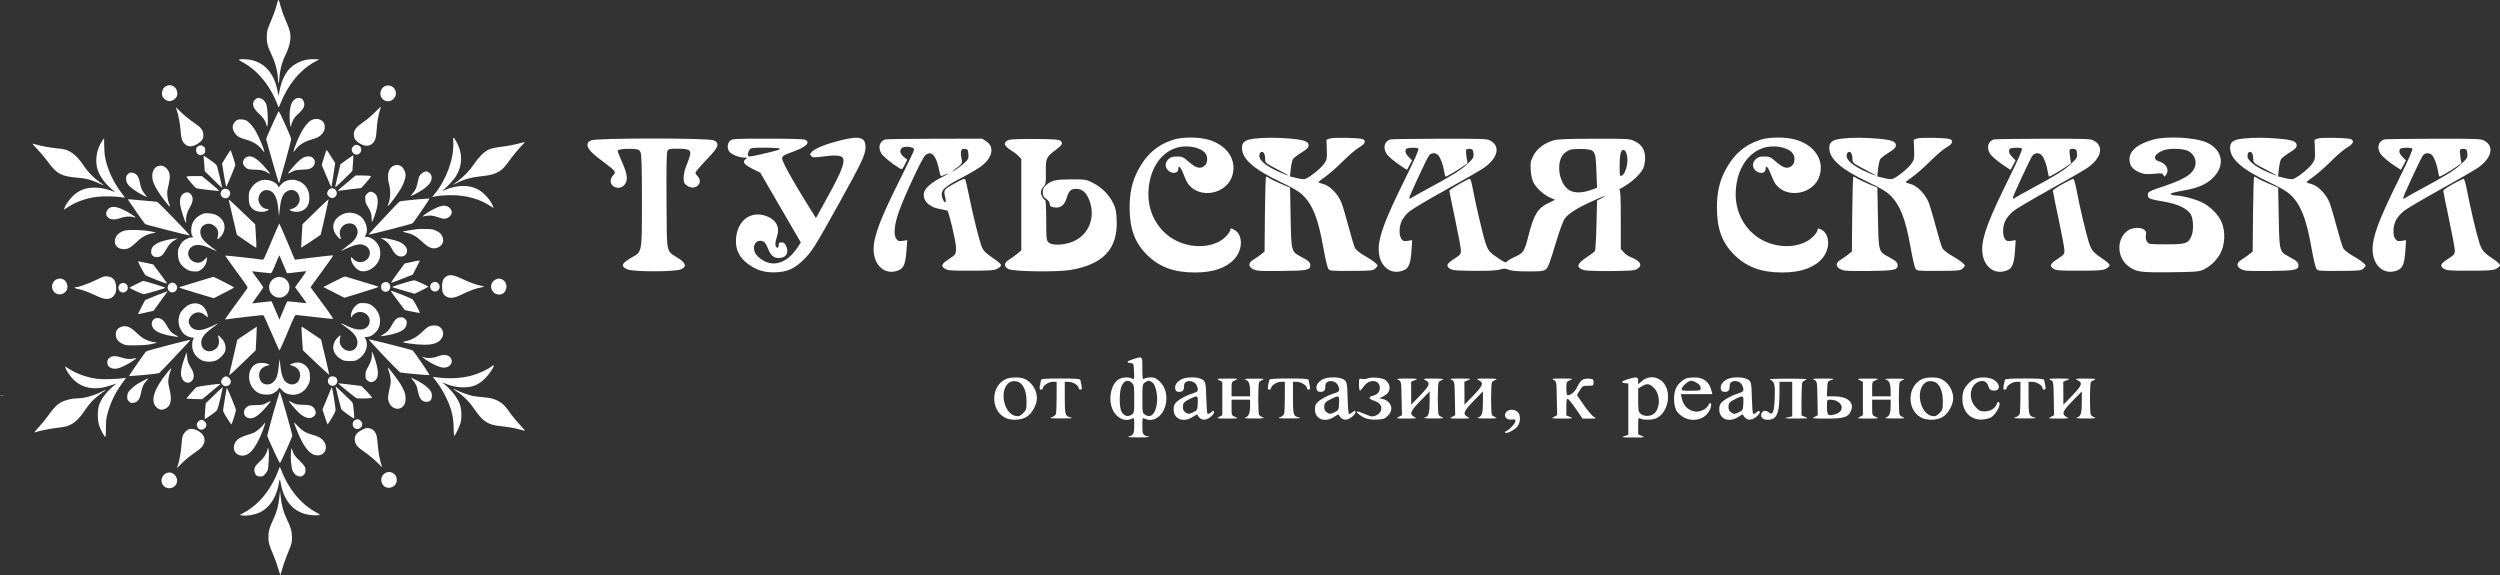<?xml version="1.0" encoding="UTF-8"?> <svg xmlns="http://www.w3.org/2000/svg" width="200" height="46" viewBox="0 0 200 46" fill="none"><rect x="0" y="0" width="200" height="46" fill="#333333" stroke="none"/><path fill-rule="evenodd" clip-rule="evenodd" d="M22.12 0.437C21.988 0.917 21.87 1.233 21.482 2.156C21.395 2.365 21.361 2.539 21.346 2.851C21.322 3.384 21.402 3.704 21.73 4.391C22.021 5 22.193 5.634 22.233 6.244C22.248 6.48 22.275 6.672 22.293 6.672C22.31 6.672 22.337 6.469 22.352 6.221C22.388 5.639 22.555 4.98 22.783 4.516C23.291 3.485 23.362 2.844 23.05 2.097C22.989 1.952 22.856 1.632 22.754 1.388C22.652 1.143 22.516 0.747 22.451 0.507C22.27 -0.158 22.284 -0.155 22.12 0.437ZM19.133 4.76C19.071 4.776 19.153 4.84 19.429 4.99C20.667 5.662 21.681 6.934 22.266 8.548C22.292 8.622 22.325 8.573 22.428 8.305C23 6.812 24.01 5.582 25.185 4.947L25.549 4.75L25.185 4.736C24.657 4.716 24.257 4.799 23.826 5.018C22.987 5.442 22.529 6.202 22.311 7.529C22.281 7.713 22.28 7.712 22.224 7.388C21.975 5.938 21.235 5.042 20.084 4.797C19.777 4.731 19.312 4.713 19.133 4.76ZM13.286 6.888C13.082 6.99 12.956 7.215 12.956 7.475C12.956 7.647 12.983 7.72 13.097 7.851C13.373 8.172 13.769 8.171 14.046 7.849C14.158 7.72 14.185 7.647 14.185 7.475C14.185 6.975 13.719 6.67 13.286 6.888ZM30.874 6.863C30.569 6.949 30.374 7.296 30.446 7.623C30.554 8.108 31.13 8.267 31.483 7.909C31.94 7.444 31.5 6.687 30.874 6.863ZM20.436 7.944C20.105 8.227 20.206 8.634 20.726 9.107C21.066 9.416 21.206 9.624 21.312 9.982L21.369 10.169L21.404 9.989C21.46 9.707 21.401 8.626 21.316 8.382C21.216 8.097 20.988 7.876 20.759 7.845C20.611 7.825 20.555 7.842 20.436 7.944ZM23.705 7.863C23.667 7.877 23.569 7.953 23.487 8.032C23.317 8.195 23.227 8.467 23.18 8.957C23.145 9.332 23.197 10.156 23.255 10.12C23.277 10.106 23.295 10.059 23.295 10.016C23.295 9.973 23.353 9.812 23.424 9.659C23.519 9.456 23.64 9.304 23.875 9.092C24.215 8.786 24.343 8.58 24.343 8.342C24.343 8.163 24.235 7.942 24.117 7.878C24.025 7.828 23.82 7.82 23.705 7.863ZM29.99 8.985C29.728 9.254 29.369 9.558 29.079 9.755C28.509 10.145 28.305 10.403 28.305 10.735C28.305 11.04 28.421 11.245 28.691 11.421C29.14 11.713 29.488 11.741 29.763 11.505C30.016 11.289 30.085 11.079 30.133 10.383C30.178 9.728 30.256 9.262 30.398 8.797C30.444 8.648 30.469 8.529 30.452 8.533C30.436 8.538 30.228 8.741 29.99 8.985ZM14.159 8.884C14.3 9.308 14.402 9.877 14.452 10.52C14.498 11.113 14.582 11.345 14.822 11.551C15.092 11.781 15.43 11.758 15.846 11.479C16.18 11.255 16.293 11.062 16.269 10.758C16.24 10.387 16.078 10.191 15.437 9.754C15.13 9.545 14.712 9.205 14.482 8.977C14.256 8.754 14.068 8.572 14.063 8.572C14.058 8.571 14.101 8.712 14.159 8.884ZM21.78 9.976C21.511 10.568 21.291 11.08 21.291 11.112C21.291 11.191 22.246 14.504 22.294 14.593C22.343 14.681 22.291 14.842 22.838 12.892C23.089 11.995 23.295 11.199 23.295 11.123C23.295 10.992 22.355 8.894 22.297 8.897C22.282 8.898 22.05 9.383 21.78 9.976ZM25.032 9.557C24.615 9.693 24.141 10.362 23.725 11.402C23.444 12.107 23.407 12.296 23.606 12.017C23.897 11.609 24.293 11.35 24.903 11.167C25.423 11.012 25.565 10.937 25.751 10.722C25.932 10.512 25.982 10.382 25.982 10.124C25.982 9.675 25.519 9.399 25.032 9.557ZM18.991 9.588C18.846 9.65 18.661 9.879 18.628 10.038C18.56 10.369 18.798 10.797 19.154 10.982C19.248 11.031 19.486 11.116 19.682 11.17C20.273 11.334 20.683 11.595 20.991 12.002C21.065 12.101 21.135 12.173 21.145 12.163C21.198 12.109 20.725 10.96 20.458 10.494C20.234 10.104 19.92 9.753 19.688 9.632C19.512 9.541 19.156 9.518 18.991 9.588ZM36.264 11.407C36.325 12.691 35.711 14.375 34.758 15.536L34.573 15.762L34.707 15.733C35.034 15.661 35.566 15.614 36.065 15.613C37.251 15.61 38.353 15.906 39.171 16.448C39.323 16.548 39.463 16.631 39.481 16.631C39.5 16.631 39.437 16.479 39.342 16.295C39.127 15.877 38.639 15.368 38.252 15.161C37.525 14.77 36.627 14.78 35.593 15.191L35.342 15.291L35.502 15.166C35.807 14.928 36.345 14.327 36.517 14.032C36.997 13.205 37.014 12.308 36.564 11.435C36.477 11.265 36.369 11.093 36.324 11.052C36.247 10.98 36.244 10.997 36.264 11.407ZM8.254 11.154C8.215 11.198 8.122 11.349 8.046 11.489C7.685 12.155 7.6 12.968 7.824 13.619C8.017 14.179 8.465 14.761 9.084 15.256L9.244 15.383L8.993 15.29C8.477 15.098 8.032 15.009 7.583 15.009C6.808 15.009 6.264 15.23 5.759 15.752C5.473 16.047 5.211 16.439 5.143 16.675C5.11 16.787 5.111 16.788 5.218 16.712C5.93 16.205 6.765 15.881 7.687 15.754C8.158 15.688 9.151 15.695 9.619 15.767C9.826 15.798 9.995 15.818 9.995 15.81C9.995 15.802 9.895 15.665 9.773 15.506C9.101 14.633 8.625 13.627 8.421 12.647C8.368 12.393 8.338 12.044 8.336 11.663C8.334 11.338 8.331 11.072 8.328 11.072C8.326 11.072 8.292 11.109 8.254 11.154ZM41.455 11.494C41.184 11.567 40.723 11.659 40.43 11.698C39.519 11.82 39.318 11.862 39.065 11.984C38.717 12.151 38.291 12.576 37.922 13.125C37.558 13.665 37.095 14.145 36.579 14.519C36.382 14.661 36.234 14.778 36.25 14.778C36.266 14.778 36.403 14.714 36.554 14.636C37.117 14.348 37.73 14.176 38.453 14.106C39.245 14.028 39.627 13.919 40.007 13.662C40.28 13.476 40.354 13.391 40.929 12.604C41.086 12.389 41.397 12.019 41.62 11.782C41.843 11.544 42.008 11.353 41.986 11.356C41.964 11.359 41.725 11.421 41.455 11.494ZM3.011 11.964C3.263 12.225 3.643 12.68 3.857 12.975C4.535 13.911 4.914 14.11 6.215 14.217C6.877 14.272 7.267 14.374 7.909 14.662C8.421 14.891 8.423 14.889 7.968 14.565C7.471 14.21 7.017 13.742 6.696 13.253C6.224 12.535 5.721 12.103 5.189 11.959C5.089 11.932 4.772 11.886 4.484 11.858C3.945 11.804 3.275 11.68 2.873 11.558C2.748 11.52 2.625 11.489 2.6 11.489C2.574 11.489 2.759 11.703 3.011 11.964ZM28.285 11.686C28.107 11.846 28.089 12.043 28.237 12.222C28.531 12.578 29.036 12.235 28.869 11.793C28.835 11.703 28.619 11.582 28.492 11.582C28.442 11.582 28.349 11.629 28.285 11.686ZM15.809 11.724C15.715 11.799 15.688 11.861 15.688 12.004C15.688 12.357 16.03 12.534 16.297 12.32C16.394 12.242 16.417 12.185 16.417 12.022C16.417 11.859 16.394 11.802 16.297 11.724C16.231 11.671 16.121 11.628 16.053 11.628C15.985 11.628 15.874 11.671 15.809 11.724ZM18.099 12.535L17.766 13.076L17.918 14.022C18.002 14.542 18.087 14.951 18.107 14.931C18.16 14.875 18.831 13.266 18.831 13.193C18.831 13.126 18.482 12.045 18.45 12.012C18.439 12.002 18.281 12.237 18.099 12.535ZM26.073 12.114C26.047 12.186 25.96 12.459 25.881 12.721L25.738 13.198L26.095 14.046C26.292 14.512 26.467 14.911 26.485 14.931C26.522 14.976 26.528 14.945 26.69 13.875L26.816 13.041L26.508 12.555C26.124 11.947 26.133 11.956 26.073 12.114ZM27.736 12.777L27.236 13.136L27.02 14.038C26.902 14.534 26.81 14.958 26.816 14.98C26.823 15.002 27.135 14.719 27.509 14.35L28.19 13.68L28.237 13.048C28.263 12.7 28.274 12.416 28.261 12.417C28.247 12.418 28.012 12.58 27.736 12.777ZM16.296 12.613C16.31 12.695 16.334 12.972 16.349 13.226L16.378 13.689L17.068 14.37C17.447 14.745 17.764 15.045 17.772 15.037C17.787 15.021 17.441 13.533 17.369 13.308C17.332 13.191 17.212 13.081 16.828 12.81C16.556 12.619 16.32 12.462 16.302 12.462C16.285 12.462 16.282 12.53 16.296 12.613ZM19.67 12.596C19.508 12.696 19.401 12.921 19.44 13.079C19.481 13.246 19.65 13.439 19.817 13.51C19.908 13.549 20.134 13.574 20.394 13.574C20.868 13.574 21.164 13.645 21.432 13.826C21.53 13.892 21.61 13.932 21.61 13.917C21.61 13.85 21.133 13.287 20.831 12.997C20.34 12.526 19.982 12.402 19.67 12.596ZM24.274 12.6C24.174 12.651 23.968 12.812 23.817 12.959C23.537 13.231 23.011 13.856 23.038 13.883C23.046 13.892 23.181 13.831 23.339 13.749C23.602 13.611 23.67 13.597 24.18 13.572C24.645 13.55 24.762 13.528 24.899 13.443C25.38 13.141 25.225 12.508 24.669 12.508C24.549 12.508 24.377 12.548 24.274 12.6ZM31.398 13.308C31.044 13.547 30.946 14.091 31.135 14.775C31.258 15.222 31.238 15.874 31.09 16.248C31.037 16.382 31.005 16.492 31.018 16.492C31.096 16.492 31.816 15.529 32.083 15.069C32.299 14.695 32.45 14.253 32.449 13.998C32.448 13.769 32.312 13.481 32.134 13.329C31.941 13.164 31.624 13.155 31.398 13.308ZM12.555 13.327C12.326 13.442 12.181 13.73 12.181 14.074C12.181 14.435 12.295 14.745 12.62 15.271C12.885 15.702 13.529 16.538 13.595 16.538C13.616 16.538 13.595 16.449 13.548 16.341C13.43 16.069 13.349 15.552 13.383 15.294C13.399 15.176 13.455 14.903 13.508 14.687C13.627 14.2 13.605 13.875 13.435 13.613C13.213 13.273 12.88 13.164 12.555 13.327ZM33.816 13.817C33.583 13.978 33.503 14.123 33.429 14.517C33.343 14.971 33.236 15.223 33.024 15.461C32.934 15.563 32.86 15.659 32.86 15.676C32.86 15.692 33.008 15.629 33.19 15.537C34.152 15.044 34.588 14.595 34.53 14.156C34.513 14.024 34.464 13.929 34.365 13.84C34.193 13.684 34.019 13.677 33.816 13.817ZM10.225 13.935C10.11 14.052 10.086 14.113 10.086 14.29C10.086 14.549 10.159 14.701 10.39 14.922C10.666 15.186 11.394 15.642 11.68 15.729C11.786 15.761 11.782 15.75 11.625 15.574C11.392 15.312 11.276 15.061 11.2 14.657C11.092 14.086 10.921 13.857 10.569 13.817C10.386 13.796 10.349 13.809 10.225 13.935ZM27.753 14.62C27.09 15.171 26.943 15.314 27.083 15.267C27.116 15.256 27.54 15.2 28.024 15.144L28.904 15.041L29.312 14.575C29.654 14.184 29.707 14.103 29.639 14.076C29.594 14.058 29.309 14.042 29.005 14.04L28.453 14.037L27.753 14.62ZM14.928 14.12C14.867 14.159 15.581 15.009 15.722 15.065C15.83 15.108 17.514 15.3 17.541 15.272C17.552 15.26 17.244 14.988 16.857 14.667L16.151 14.083L15.567 14.084C15.245 14.084 14.958 14.1 14.928 14.12ZM20.987 14.409C20.595 14.489 20.224 14.782 20.024 15.169C19.919 15.372 19.902 15.458 19.902 15.82C19.902 16.269 19.979 16.495 20.206 16.71C20.502 16.991 21.211 17.034 21.471 16.787C21.529 16.732 21.521 16.723 21.413 16.723C20.959 16.723 20.577 16.209 20.697 15.757C20.825 15.274 21.241 15.072 21.659 15.29C22.016 15.474 22.216 15.985 22.277 16.863C22.294 17.092 22.313 17.274 22.32 17.267C22.327 17.259 22.356 17.025 22.383 16.745C22.468 15.875 22.622 15.495 22.971 15.296C23.328 15.092 23.727 15.215 23.889 15.578C24.05 15.94 23.982 16.264 23.688 16.527C23.587 16.617 23.448 16.688 23.339 16.706C23.127 16.74 23.112 16.779 23.281 16.858C23.675 17.041 24.236 16.934 24.493 16.628C24.698 16.385 24.77 16.114 24.743 15.686C24.704 15.068 24.327 14.599 23.735 14.43C23.24 14.288 22.697 14.456 22.429 14.832C22.354 14.937 22.293 15 22.293 14.972C22.293 14.943 22.232 14.849 22.157 14.762C21.917 14.484 21.393 14.326 20.987 14.409ZM26.326 15.16C26.262 15.217 26.197 15.331 26.182 15.413C26.158 15.537 26.176 15.585 26.292 15.702C26.468 15.881 26.668 15.891 26.827 15.729C27.171 15.379 26.691 14.834 26.326 15.16ZM17.759 15.216C17.524 15.455 17.698 15.862 18.034 15.862C18.165 15.862 18.231 15.831 18.313 15.734C18.536 15.471 18.373 15.102 18.034 15.102C17.921 15.102 17.836 15.137 17.759 15.216ZM29.366 15.496C29.211 15.654 29.206 15.669 29.224 15.953C29.239 16.2 29.272 16.293 29.429 16.543C29.663 16.914 29.733 17.132 29.734 17.5C29.734 17.659 29.748 17.774 29.765 17.754C29.827 17.685 30.043 17.082 30.13 16.736C30.303 16.048 30.22 15.584 29.895 15.415C29.665 15.295 29.546 15.313 29.366 15.496ZM14.701 15.47C14.443 15.63 14.347 15.956 14.42 16.421C14.473 16.754 14.761 17.657 14.852 17.775C14.91 17.849 14.914 17.835 14.892 17.649C14.855 17.349 14.963 16.961 15.189 16.582C15.431 16.174 15.476 15.863 15.327 15.622C15.175 15.376 14.943 15.32 14.701 15.47ZM33.188 15.968C32.483 16.032 32.005 16.095 31.954 16.131C31.84 16.214 29.489 18.724 29.489 18.764C29.489 18.811 32.902 17.935 33.005 17.862C33.105 17.791 34.373 15.938 34.353 15.893C34.346 15.877 33.822 15.911 33.188 15.968ZM10.249 15.989C10.397 16.232 11.553 17.877 11.609 17.925C11.673 17.979 15.147 18.863 15.177 18.833C15.211 18.799 12.666 16.173 12.579 16.151C12.523 16.137 12.088 16.094 11.612 16.055C11.136 16.015 10.626 15.97 10.479 15.954C10.259 15.931 10.218 15.937 10.249 15.989ZM18.306 16.034C18.32 16.095 18.471 16.738 18.641 17.464L18.95 18.784L19.699 19.303C20.111 19.588 20.467 19.823 20.489 19.824C20.527 19.826 20.512 19.343 20.441 18.339L20.413 17.94L19.546 17.112C18.3 15.922 18.274 15.899 18.306 16.034ZM25.703 16.475C25.393 16.774 24.928 17.226 24.669 17.48L24.197 17.942L24.14 18.872C24.108 19.384 24.087 19.81 24.094 19.818C24.103 19.829 25.363 18.994 25.649 18.788C25.674 18.771 26.303 15.968 26.286 15.952C26.276 15.941 26.013 16.177 25.703 16.475ZM35.133 16.533C34.838 16.629 34.304 16.921 33.976 17.165C33.769 17.319 33.761 17.332 33.885 17.306C34.318 17.214 34.568 17.222 34.91 17.338C35.097 17.402 35.316 17.468 35.395 17.485C35.748 17.561 36.139 17.295 36.139 16.978C36.139 16.775 35.957 16.555 35.738 16.493C35.514 16.43 35.434 16.435 35.133 16.533ZM8.83 16.601C8.532 16.739 8.403 17.083 8.563 17.315C8.746 17.58 9.16 17.628 9.649 17.441C9.974 17.317 10.392 17.288 10.676 17.371C10.761 17.396 10.839 17.409 10.849 17.399C10.883 17.364 10.214 16.945 9.835 16.764C9.391 16.552 9.053 16.498 8.83 16.601ZM27.544 17.084C26.806 17.353 26.493 17.944 26.758 18.569C26.848 18.782 27.161 19.132 27.262 19.132C27.28 19.132 27.263 19.031 27.224 18.907C27.141 18.643 27.17 18.421 27.316 18.203C27.522 17.893 27.997 17.773 28.298 17.953C28.505 18.078 28.643 18.387 28.604 18.637C28.541 19.035 28.301 19.322 27.626 19.803C27.424 19.948 27.258 20.073 27.258 20.082C27.258 20.091 27.431 20.017 27.644 19.917C28.473 19.527 28.85 19.464 29.217 19.653C29.695 19.899 29.721 20.521 29.265 20.832C28.945 21.052 28.548 21.009 28.269 20.725C28.087 20.54 28.077 20.537 28.077 20.666C28.077 21.051 28.478 21.579 28.845 21.678C29.365 21.819 30.053 21.419 30.316 20.822C30.452 20.512 30.456 20.029 30.325 19.731C30.133 19.3 29.685 18.948 29.323 18.947L29.18 18.946L29.27 18.773C29.45 18.423 29.325 17.838 28.985 17.444C28.665 17.073 28.019 16.912 27.544 17.084ZM16.28 17.088C15.909 17.212 15.595 17.476 15.425 17.808C15.272 18.105 15.249 18.661 15.382 18.867L15.463 18.993H15.311C15.11 18.993 14.719 19.195 14.566 19.378C14.499 19.459 14.394 19.636 14.333 19.772C14.238 19.981 14.224 20.071 14.239 20.374C14.259 20.806 14.39 21.101 14.676 21.356C14.958 21.609 15.165 21.696 15.529 21.715C15.82 21.73 15.867 21.72 16.06 21.593C16.322 21.422 16.515 21.104 16.544 20.794L16.566 20.567L16.388 20.747C16.156 20.983 15.901 21.064 15.634 20.988C14.978 20.799 14.844 20.008 15.416 19.7C15.775 19.507 16.19 19.574 17.025 19.96C17.197 20.04 17.348 20.104 17.361 20.104C17.375 20.104 17.209 19.977 16.993 19.821C16.778 19.665 16.498 19.432 16.372 19.304C15.859 18.782 15.924 18.1 16.503 17.924C16.757 17.846 17.022 17.929 17.244 18.155C17.442 18.356 17.499 18.584 17.429 18.895C17.403 19.012 17.389 19.116 17.399 19.127C17.45 19.178 17.744 18.872 17.847 18.661C18.137 18.07 17.889 17.465 17.239 17.172C17.015 17.071 16.474 17.023 16.28 17.088ZM21.706 19.338C21.11 20.761 21.093 20.794 20.977 20.773C20.606 20.709 18.045 20.425 18.024 20.447C18.01 20.461 18.414 21.036 18.921 21.724C19.806 22.925 19.841 22.98 19.776 23.08C19.739 23.137 19.335 23.693 18.879 24.314C18.423 24.935 18.039 25.472 18.026 25.506C18.008 25.553 18.035 25.564 18.132 25.547C18.475 25.487 20.985 25.195 21.048 25.208C21.095 25.217 21.332 25.72 21.718 26.628C22.047 27.402 22.335 28.034 22.36 28.034C22.384 28.034 22.67 27.396 22.996 26.616C23.559 25.267 23.593 25.199 23.708 25.199C23.774 25.199 24.441 25.273 25.19 25.363C25.939 25.453 26.587 25.52 26.629 25.513C26.687 25.504 26.466 25.174 25.774 24.238L24.842 22.975L25.756 21.722C26.259 21.032 26.665 20.453 26.657 20.435C26.649 20.416 25.956 20.486 25.117 20.591L23.591 20.78L22.98 19.331C22.644 18.534 22.357 17.881 22.342 17.882C22.328 17.882 22.041 18.538 21.706 19.338ZM33.406 18.326C33.04 18.371 32.296 18.493 32.23 18.518C32.191 18.534 32.302 18.574 32.475 18.609C32.949 18.703 33.309 18.903 33.743 19.312C34.316 19.852 34.65 19.973 35.061 19.788C35.448 19.614 35.565 19.213 35.342 18.826C35.253 18.672 35.162 18.595 34.931 18.479C34.656 18.341 34.598 18.33 34.1 18.319C33.806 18.312 33.494 18.316 33.406 18.326ZM9.94 18.456C9.639 18.538 9.377 18.737 9.268 18.966C9.026 19.474 9.327 19.935 9.899 19.934C10.239 19.934 10.46 19.813 10.898 19.391C11.377 18.929 11.712 18.749 12.295 18.643L12.477 18.61L12.341 18.57C11.782 18.408 10.361 18.34 9.94 18.456ZM30.7 19.175C30.972 19.334 31.178 19.559 31.332 19.868C31.548 20.302 31.801 20.521 32.086 20.521C32.339 20.521 32.511 20.381 32.56 20.136C32.619 19.837 32.331 19.493 31.873 19.317C31.562 19.197 30.857 19.04 30.628 19.04L30.469 19.04L30.7 19.175ZM13.457 19.176C12.499 19.385 12.091 19.671 12.091 20.133C12.09 20.409 12.256 20.567 12.545 20.567C12.852 20.567 13.029 20.429 13.261 20.011C13.497 19.585 13.703 19.357 13.989 19.206L14.208 19.09L14.026 19.091C13.926 19.091 13.67 19.13 13.457 19.176ZM22.235 20.666C22.176 20.803 22.039 21.128 21.93 21.39C21.767 21.779 21.715 21.864 21.637 21.862C21.584 21.861 21.234 21.822 20.858 21.776C20.482 21.729 20.17 21.695 20.164 21.7C20.157 21.706 20.357 21.988 20.608 22.328C20.858 22.668 21.063 22.963 21.063 22.985C21.063 23.007 20.858 23.306 20.608 23.649C20.358 23.992 20.17 24.273 20.189 24.273C20.209 24.273 20.561 24.231 20.97 24.179C21.379 24.128 21.718 24.091 21.724 24.098C21.73 24.105 21.874 24.44 22.044 24.842L22.354 25.573L22.646 24.865C22.807 24.476 22.954 24.141 22.973 24.121C22.991 24.101 23.343 24.125 23.754 24.175C24.165 24.225 24.508 24.259 24.517 24.25C24.525 24.242 24.323 23.952 24.068 23.606L23.604 22.978L24.063 22.343C24.316 21.994 24.517 21.702 24.509 21.695C24.502 21.687 24.154 21.725 23.735 21.779C23.316 21.833 22.967 21.869 22.959 21.859C22.951 21.849 22.816 21.529 22.658 21.146C22.501 20.764 22.365 20.444 22.357 20.434C22.349 20.425 22.294 20.529 22.235 20.666ZM33.201 20.897C33.101 20.92 32.871 20.972 32.691 21.012L32.362 21.086L31.809 21.848C31.505 22.267 31.264 22.62 31.275 22.631C31.286 22.642 31.683 22.498 32.157 22.311L33.019 21.972L33.304 21.42C33.46 21.117 33.588 20.863 33.588 20.857C33.589 20.834 33.38 20.856 33.201 20.897ZM11.043 20.924C11.043 20.987 11.555 21.938 11.627 22.008C11.707 22.087 13.304 22.713 13.364 22.689C13.383 22.681 13.14 22.332 12.824 21.913L12.25 21.151L11.794 21.052C11.09 20.9 11.043 20.892 11.043 20.924ZM35.821 22.053C35.493 22.194 35.365 22.442 35.365 22.939C35.365 23.36 35.439 23.55 35.658 23.696C35.984 23.913 36.358 23.862 37.055 23.506C37.507 23.276 38.139 23.049 38.477 22.998C38.757 22.955 38.782 22.902 38.538 22.869C38.198 22.821 37.592 22.606 36.996 22.32C36.391 22.03 36.052 21.953 35.821 22.053ZM8.287 22.128C8.237 22.139 7.919 22.282 7.581 22.444C7.016 22.715 6.278 22.976 6.076 22.976C5.905 22.976 5.948 23.062 6.135 23.093C6.493 23.153 7.053 23.351 7.581 23.604C8.178 23.89 8.448 23.957 8.742 23.893C8.984 23.841 9.193 23.623 9.266 23.349C9.328 23.113 9.287 22.675 9.183 22.466C9.046 22.193 8.651 22.044 8.287 22.128ZM26.712 22.533L25.869 22.964L26.712 23.393L27.554 23.822L28.487 23.535C30.226 23 30.326 22.966 30.259 22.929C30.224 22.909 29.625 22.723 28.929 22.515C28.232 22.307 27.637 22.129 27.608 22.119C27.578 22.109 27.175 22.295 26.712 22.533ZM15.848 22.516C15.197 22.718 14.583 22.907 14.483 22.934C14.354 22.971 14.322 22.995 14.37 23.022C14.406 23.042 15.035 23.238 15.767 23.458L17.098 23.858L17.919 23.44C18.371 23.21 18.74 23.012 18.74 22.999C18.74 22.971 17.115 22.141 17.067 22.145C17.048 22.146 16.499 22.313 15.848 22.516ZM21.982 22.242C21.383 22.543 21.38 23.409 21.977 23.718C22.316 23.894 22.706 23.815 22.963 23.517C23.314 23.11 23.172 22.456 22.685 22.231C22.438 22.117 22.223 22.12 21.982 22.242ZM4.496 22.358C4.306 22.452 4.165 22.685 4.165 22.903C4.165 23.511 4.859 23.778 5.254 23.321C5.369 23.188 5.395 23.118 5.395 22.94C5.394 22.434 4.935 22.137 4.496 22.358ZM39.647 22.362C39.075 22.655 39.223 23.482 39.861 23.562C40.51 23.643 40.777 22.685 40.194 22.367C39.996 22.26 39.85 22.259 39.647 22.362ZM32.518 22.58C32.243 22.664 31.865 22.779 31.678 22.836C31.45 22.905 31.36 22.951 31.405 22.976C31.441 22.996 31.853 23.122 32.32 23.256L33.17 23.5L33.71 23.238C34.006 23.094 34.254 22.96 34.26 22.941C34.276 22.89 33.244 22.42 33.123 22.424C33.066 22.425 32.794 22.496 32.518 22.58ZM10.895 22.733C10.6 22.875 10.36 23.004 10.36 23.019C10.36 23.069 11.392 23.532 11.501 23.532C11.626 23.532 13.189 23.077 13.242 23.026C13.272 22.997 11.528 22.457 11.452 22.471C11.44 22.473 11.189 22.591 10.895 22.733ZM30.611 22.655C30.515 22.733 30.491 22.79 30.491 22.953C30.491 23.116 30.515 23.173 30.611 23.25C30.879 23.465 31.22 23.288 31.22 22.935C31.22 22.721 31.063 22.559 30.856 22.559C30.787 22.559 30.677 22.602 30.611 22.655ZM34.52 22.673C34.285 22.912 34.459 23.319 34.796 23.319C34.926 23.319 34.992 23.288 35.075 23.191C35.199 23.044 35.21 22.932 35.116 22.748C35.002 22.523 34.705 22.485 34.52 22.673ZM9.698 22.671C9.509 22.754 9.43 22.94 9.496 23.144C9.629 23.554 10.223 23.449 10.223 23.016C10.223 22.737 9.952 22.559 9.698 22.671ZM13.616 22.659C13.262 22.856 13.391 23.393 13.792 23.393C14.009 23.393 14.206 23.163 14.167 22.956C14.116 22.686 13.838 22.536 13.616 22.659ZM31.268 23.289C31.27 23.308 31.521 23.657 31.826 24.064L32.382 24.805L32.974 24.929C33.299 24.997 33.574 25.044 33.584 25.034C33.616 25.001 33.129 24.072 33.025 23.967C32.972 23.913 32.565 23.73 32.121 23.561C31.264 23.235 31.264 23.235 31.268 23.289ZM12.486 23.645C12.014 23.833 11.622 23.994 11.614 24.002C11.584 24.036 11.043 25.093 11.043 25.118C11.043 25.133 11.161 25.118 11.305 25.085C11.449 25.052 11.726 24.989 11.922 24.946L12.278 24.867L12.805 24.142C13.095 23.743 13.352 23.39 13.377 23.358C13.402 23.326 13.404 23.301 13.383 23.302C13.361 23.302 12.957 23.457 12.486 23.645ZM28.692 24.29C28.366 24.445 28.076 24.891 28.079 25.233L28.08 25.408L28.172 25.283C28.322 25.079 28.557 24.957 28.802 24.957C29.585 24.957 29.875 25.925 29.199 26.28C28.853 26.461 28.311 26.361 27.56 25.978C27.414 25.903 27.286 25.85 27.276 25.86C27.266 25.87 27.404 25.98 27.583 26.104C28.31 26.609 28.594 26.973 28.597 27.404C28.6 28.079 27.824 28.314 27.362 27.778C27.186 27.574 27.134 27.335 27.207 27.059C27.236 26.946 27.248 26.842 27.233 26.826C27.218 26.811 27.106 26.904 26.985 27.033C26.438 27.616 26.596 28.372 27.349 28.772C27.522 28.864 27.62 28.881 27.986 28.881C28.376 28.881 28.44 28.869 28.631 28.755C29.227 28.399 29.504 27.697 29.263 27.156L29.175 26.959H29.34C29.713 26.959 30.185 26.567 30.329 26.138C30.565 25.433 30.256 24.69 29.581 24.341C29.371 24.233 28.872 24.204 28.692 24.29ZM15.119 24.382C14.835 24.517 14.518 24.835 14.401 25.101C14.113 25.759 14.375 26.585 14.967 26.885C15.098 26.951 15.273 27.006 15.356 27.006C15.524 27.006 15.532 27.024 15.438 27.191C15.4 27.258 15.372 27.434 15.372 27.608C15.37 28.127 15.656 28.58 16.138 28.822C16.456 28.981 17.036 28.972 17.353 28.803C17.635 28.654 17.934 28.331 18.011 28.096C18.08 27.883 18.046 27.579 17.924 27.338C17.844 27.178 17.478 26.791 17.442 26.828C17.433 26.837 17.454 26.952 17.488 27.085C17.594 27.5 17.443 27.845 17.074 28.026C16.602 28.259 16.099 27.953 16.099 27.433C16.098 27.015 16.34 26.695 17.033 26.195C17.271 26.024 17.465 25.878 17.465 25.869C17.465 25.861 17.29 25.937 17.076 26.039C16.27 26.423 15.855 26.494 15.484 26.311C15.277 26.209 15.096 25.941 15.096 25.736C15.096 25.422 15.357 25.105 15.691 25.013C15.937 24.946 16.193 25.022 16.421 25.231C16.52 25.323 16.61 25.389 16.619 25.379C16.629 25.369 16.622 25.275 16.602 25.169C16.549 24.875 16.346 24.561 16.108 24.408C15.833 24.231 15.458 24.221 15.119 24.382ZM31.835 25.428C31.683 25.491 31.49 25.717 31.352 25.996C31.176 26.35 30.98 26.569 30.686 26.738C30.552 26.815 30.448 26.883 30.455 26.89C30.483 26.915 31.073 26.817 31.409 26.731C32.178 26.535 32.492 26.301 32.53 25.899C32.55 25.688 32.54 25.654 32.413 25.526C32.305 25.416 32.236 25.385 32.1 25.387C32.005 25.389 31.885 25.407 31.835 25.428ZM12.369 25.495C12.064 25.667 12.065 26.104 12.371 26.387C12.595 26.595 13.173 26.801 13.775 26.888C13.888 26.905 14.037 26.929 14.106 26.942C14.18 26.957 14.231 26.946 14.231 26.917C14.231 26.889 14.205 26.867 14.174 26.867C14.142 26.867 14.008 26.793 13.877 26.703C13.642 26.542 13.576 26.457 13.27 25.924C13.031 25.507 12.66 25.331 12.369 25.495ZM34.295 26.125C34.194 26.175 33.948 26.376 33.748 26.572C33.339 26.97 32.938 27.195 32.45 27.299C32.214 27.35 32.177 27.369 32.268 27.391C32.828 27.532 33.881 27.617 34.365 27.561C34.895 27.5 35.206 27.323 35.375 26.986C35.545 26.647 35.423 26.278 35.083 26.098C34.903 26.003 34.51 26.016 34.295 26.125ZM9.699 26.148C9.413 26.252 9.266 26.45 9.266 26.731C9.266 27.11 9.426 27.332 9.836 27.524C10.045 27.622 10.124 27.631 10.815 27.628C11.324 27.626 11.713 27.599 12.022 27.543C12.502 27.456 12.683 27.376 12.4 27.376C12.165 27.376 11.694 27.218 11.437 27.052C11.316 26.974 11.065 26.764 10.879 26.585C10.415 26.138 10.072 26.011 9.699 26.148ZM19.76 26.654L18.986 27.179L18.674 28.54C18.503 29.288 18.352 29.929 18.339 29.965C18.29 30.1 18.447 29.963 19.435 29.011L20.454 28.029L20.505 27.09C20.533 26.573 20.551 26.145 20.545 26.139C20.539 26.133 20.186 26.365 19.76 26.654ZM24.119 26.319C24.122 26.429 24.147 26.857 24.176 27.27L24.229 28.02L25.276 29.014C25.852 29.561 26.331 30.001 26.34 29.992C26.349 29.983 26.205 29.342 26.021 28.567L25.686 27.159L24.941 26.654C24.531 26.376 24.177 26.142 24.155 26.133C24.133 26.125 24.117 26.208 24.119 26.319ZM30.677 28.445C31.362 29.16 31.958 29.765 32.002 29.789C32.082 29.832 34.237 30.032 34.347 30.006C34.411 29.991 33.14 28.128 33 28.032C32.914 27.973 29.649 27.145 29.502 27.145C29.465 27.145 29.993 27.73 30.677 28.445ZM13.43 27.624C12.526 27.857 11.743 28.079 11.69 28.117C11.598 28.184 10.3 30.064 10.327 30.091C10.334 30.098 10.864 30.057 11.504 29.999C12.296 29.927 12.696 29.872 12.755 29.827C12.828 29.773 13.446 29.121 15.046 27.411C15.21 27.236 15.234 27.192 15.163 27.195C15.114 27.198 14.334 27.39 13.43 27.624ZM29.745 28.294C29.794 28.543 29.679 28.959 29.455 29.345C29.259 29.681 29.239 29.742 29.239 30.008C29.239 30.281 29.249 30.311 29.388 30.437C29.694 30.715 30.116 30.525 30.213 30.066C30.285 29.725 30.148 29.066 29.848 28.314C29.775 28.129 29.71 28.116 29.745 28.294ZM14.792 28.557C14.524 29.252 14.426 29.779 14.504 30.109C14.605 30.536 15.009 30.752 15.289 30.527C15.572 30.301 15.572 29.899 15.291 29.449C15.051 29.065 15.002 28.928 14.966 28.525L14.935 28.187L14.792 28.557ZM35.001 28.518C34.673 28.65 34.173 28.681 33.935 28.585C33.673 28.479 33.769 28.582 34.187 28.857C34.675 29.178 35.231 29.414 35.502 29.414C35.993 29.414 36.294 29.003 36.064 28.646C35.887 28.371 35.488 28.323 35.001 28.518ZM8.825 28.578C8.647 28.688 8.583 28.803 8.583 29.011C8.583 29.341 8.897 29.542 9.328 29.49C9.473 29.473 9.731 29.375 10.017 29.23C10.452 29.007 10.935 28.687 10.896 28.647C10.886 28.637 10.807 28.649 10.721 28.674C10.451 28.753 10.076 28.726 9.722 28.604C9.317 28.463 9.024 28.455 8.825 28.578ZM22.303 29.265C22.237 29.935 22.149 30.247 21.965 30.459C21.78 30.673 21.613 30.757 21.373 30.757C20.989 30.757 20.725 30.449 20.731 30.007C20.736 29.627 20.96 29.365 21.38 29.25L21.587 29.194L21.405 29.111C21.179 29.01 20.735 29.003 20.517 29.099C19.821 29.404 19.72 30.55 20.334 31.174C20.611 31.456 20.89 31.568 21.314 31.568C21.63 31.568 21.709 31.55 21.916 31.434C22.046 31.36 22.199 31.233 22.254 31.15L22.355 31L22.569 31.223C22.733 31.394 22.844 31.464 23.047 31.524C23.699 31.717 24.351 31.422 24.659 30.793C24.774 30.56 24.798 30.455 24.798 30.188C24.798 29.749 24.722 29.52 24.5 29.294C24.318 29.109 24.049 28.997 23.784 28.997C23.64 28.997 23.204 29.131 23.204 29.175C23.204 29.194 23.294 29.234 23.403 29.264C23.919 29.404 24.151 29.889 23.934 30.374C23.774 30.734 23.39 30.856 23.02 30.664C22.682 30.488 22.518 30.093 22.428 29.229C22.4 28.962 22.372 28.738 22.367 28.733C22.361 28.727 22.332 28.966 22.303 29.265ZM39.305 29.328C38.965 29.589 38.229 29.92 37.665 30.065C36.837 30.277 35.781 30.319 34.847 30.177L34.625 30.143L34.898 30.508C35.255 30.985 35.518 31.425 35.753 31.938C36.142 32.785 36.285 33.402 36.293 34.266C36.297 34.65 36.316 34.874 36.344 34.864C36.427 34.836 36.773 34.116 36.849 33.812C36.953 33.403 36.919 32.69 36.779 32.318C36.58 31.791 36.07 31.144 35.502 30.699L35.342 30.574L35.627 30.691C36.124 30.895 36.575 30.989 37.046 30.988C37.819 30.987 38.293 30.791 38.83 30.249C39.152 29.924 39.539 29.338 39.502 29.232C39.494 29.208 39.405 29.251 39.305 29.328ZM5.235 29.416C5.303 29.645 5.601 30.087 5.861 30.348C6.604 31.091 7.637 31.256 8.873 30.829L9.322 30.674L9.146 30.819C8.56 31.303 8.147 31.832 7.941 32.364C7.789 32.754 7.786 33.611 7.934 34.046C8.043 34.365 8.347 34.932 8.424 34.957C8.453 34.966 8.471 34.713 8.474 34.266C8.478 33.665 8.496 33.493 8.595 33.115C8.827 32.226 9.215 31.419 9.774 30.662C9.947 30.427 10.083 30.229 10.075 30.221C10.067 30.213 9.979 30.228 9.88 30.253C9.78 30.279 9.33 30.312 8.878 30.326C8.239 30.346 7.953 30.335 7.585 30.276C6.78 30.146 5.99 29.836 5.332 29.392L5.201 29.303L5.235 29.416ZM31.088 29.634C31.14 29.755 31.204 30.014 31.232 30.21C31.276 30.514 31.271 30.617 31.201 30.927C31.046 31.61 31.025 31.762 31.057 31.974C31.142 32.551 31.717 32.886 32.131 32.598C32.355 32.443 32.45 32.225 32.449 31.87C32.447 31.514 32.335 31.203 32.026 30.701C31.793 30.323 31.092 29.414 31.034 29.414C31.013 29.414 31.037 29.513 31.088 29.634ZM13.405 29.774C12.33 31.081 12.009 32.065 12.496 32.56C12.722 32.789 12.928 32.832 13.203 32.709C13.659 32.504 13.775 32.039 13.576 31.214C13.51 30.943 13.457 30.65 13.457 30.563C13.457 30.32 13.544 29.895 13.64 29.666C13.688 29.553 13.712 29.461 13.694 29.461C13.676 29.462 13.546 29.603 13.405 29.774ZM17.826 30.244C17.656 30.417 17.648 30.623 17.804 30.782C18.041 31.023 18.467 30.857 18.467 30.524C18.467 30.34 18.252 30.109 18.08 30.109C18.007 30.109 17.906 30.163 17.826 30.244ZM26.348 30.2C26.144 30.407 26.216 30.748 26.483 30.843C26.859 30.976 27.166 30.484 26.879 30.21C26.742 30.079 26.472 30.074 26.348 30.2ZM33.034 30.422C33.279 30.72 33.355 30.889 33.431 31.294C33.543 31.889 33.751 32.147 34.118 32.147C34.44 32.147 34.577 31.955 34.547 31.545C34.524 31.232 34.087 30.824 33.361 30.438C33.117 30.308 32.903 30.201 32.886 30.201C32.868 30.201 32.935 30.3 33.034 30.422ZM11.408 30.484C10.942 30.734 10.75 30.866 10.481 31.123C10.25 31.343 10.177 31.495 10.177 31.754C10.177 31.931 10.201 31.993 10.316 32.11C10.44 32.236 10.477 32.248 10.661 32.227C11.014 32.187 11.183 31.959 11.293 31.376C11.371 30.96 11.489 30.708 11.715 30.469C11.806 30.374 11.87 30.286 11.858 30.274C11.847 30.263 11.644 30.357 11.408 30.484ZM27.075 30.686C27.075 30.719 28.405 31.8 28.51 31.853C28.62 31.907 29.763 31.877 29.763 31.819C29.763 31.74 28.97 30.893 28.878 30.874C28.794 30.856 27.17 30.665 27.103 30.665C27.088 30.665 27.075 30.674 27.075 30.686ZM16.554 30.825C16.141 30.882 15.772 30.944 15.734 30.963C15.652 31.005 14.896 31.866 14.92 31.89C14.929 31.899 15.216 31.914 15.557 31.922L16.177 31.937L16.4 31.753C16.522 31.652 16.854 31.376 17.138 31.14L17.653 30.711L17.479 30.716C17.384 30.72 16.967 30.768 16.554 30.825ZM26.848 30.916C26.848 30.977 27.26 32.636 27.298 32.726C27.338 32.824 28.294 33.516 28.333 33.477C28.346 33.464 28.332 33.186 28.302 32.858C28.264 32.436 28.227 32.237 28.174 32.176C28.033 32.012 26.848 30.886 26.848 30.916ZM17.133 31.608L16.459 32.263L16.408 32.877C16.38 33.215 16.369 33.502 16.383 33.516C16.407 33.541 17.116 33.053 17.314 32.874C17.39 32.806 17.462 32.578 17.626 31.884C17.743 31.388 17.831 30.976 17.822 30.968C17.814 30.96 17.503 31.248 17.133 31.608ZM26.489 31.087C26.466 31.148 26.301 31.548 26.122 31.977L25.796 32.756L25.99 33.355C26.097 33.684 26.195 33.952 26.209 33.952C26.222 33.951 26.371 33.721 26.54 33.441C26.755 33.087 26.848 32.887 26.847 32.783C26.846 32.605 26.589 31.035 26.555 31C26.542 30.987 26.512 31.026 26.489 31.087ZM17.995 31.857C17.927 32.309 17.861 32.732 17.849 32.796C17.832 32.883 17.907 33.041 18.151 33.432C18.329 33.719 18.49 33.953 18.507 33.953C18.55 33.953 18.877 32.933 18.877 32.8C18.877 32.689 18.192 31.035 18.146 31.035C18.131 31.035 18.064 31.405 17.995 31.857ZM36.279 31.116C36.28 31.135 36.42 31.242 36.591 31.352C37.089 31.677 37.546 32.136 37.918 32.684C38.624 33.723 39.028 33.99 40.049 34.092C40.633 34.151 41.195 34.25 41.631 34.372C41.808 34.422 41.973 34.463 41.998 34.463C42.022 34.463 41.86 34.27 41.637 34.034C41.413 33.799 41.109 33.439 40.96 33.235C40.401 32.471 40.324 32.382 40.052 32.198C39.68 31.945 39.28 31.826 38.622 31.773C38.321 31.748 37.962 31.706 37.825 31.677C37.498 31.611 36.869 31.384 36.538 31.215C36.394 31.141 36.277 31.096 36.279 31.116ZM8.15 31.325C7.537 31.642 6.721 31.869 6.191 31.869C5.813 31.869 5.263 31.994 4.949 32.15C4.591 32.329 4.275 32.645 3.877 33.219C3.707 33.465 3.373 33.876 3.134 34.133C2.709 34.591 2.68 34.645 2.902 34.559C3.145 34.465 4.081 34.279 4.552 34.23C4.828 34.202 5.166 34.148 5.304 34.109C5.848 33.956 6.287 33.581 6.762 32.863C6.931 32.607 7.195 32.268 7.348 32.11C7.607 31.842 8.277 31.303 8.41 31.255C8.443 31.243 8.459 31.222 8.447 31.208C8.434 31.195 8.301 31.247 8.15 31.325ZM21.867 33.037C21.6 33.987 21.382 34.805 21.382 34.854C21.382 34.971 22.35 37.059 22.398 37.044C22.458 37.024 23.385 34.957 23.386 34.842C23.386 34.717 22.439 31.401 22.387 31.346C22.368 31.326 22.134 32.086 21.867 33.037ZM0.032 31.671C0.102 31.681 0.204 31.681 0.26 31.67C0.316 31.659 0.259 31.65 0.134 31.651C0.009 31.651 -0.037 31.66 0.032 31.671ZM21.323 32.234C21.026 32.39 20.991 32.397 20.502 32.404C20.13 32.409 19.953 32.431 19.848 32.486C19.392 32.726 19.406 33.314 19.871 33.442C20.207 33.533 20.552 33.355 21.044 32.834C21.352 32.508 21.678 32.106 21.65 32.084C21.64 32.077 21.493 32.144 21.323 32.234ZM23.113 32.09C23.113 32.157 23.661 32.793 23.936 33.045C24.442 33.509 24.917 33.573 25.195 33.214C25.3 33.079 25.265 32.811 25.119 32.643C24.946 32.442 24.728 32.379 24.225 32.382C23.801 32.384 23.551 32.322 23.266 32.143C23.182 32.09 23.113 32.066 23.113 32.09ZM28.419 33.592C28.277 33.675 28.217 33.778 28.215 33.944C28.212 34.348 28.746 34.469 28.935 34.107C29.021 33.944 28.997 33.816 28.855 33.672C28.715 33.53 28.572 33.503 28.419 33.592ZM15.867 33.718C15.685 33.904 15.703 34.148 15.912 34.311C16.131 34.482 16.508 34.284 16.508 33.998C16.508 33.814 16.293 33.583 16.121 33.583C16.048 33.583 15.947 33.636 15.867 33.718ZM23.523 33.788C23.523 33.89 23.891 34.796 24.107 35.227C24.441 35.89 24.834 36.317 25.191 36.404C25.989 36.598 26.388 35.734 25.77 35.151C25.592 34.983 25.413 34.898 24.996 34.783C24.47 34.638 24.153 34.449 23.816 34.078C23.654 33.901 23.523 33.77 23.523 33.788ZM21.041 34.004C20.898 34.2 20.546 34.494 20.308 34.616C20.232 34.656 19.992 34.739 19.777 34.8C19.079 35 18.762 35.28 18.713 35.741C18.655 36.292 19.227 36.627 19.77 36.359C20.131 36.181 20.503 35.661 20.862 34.831C21.065 34.362 21.252 33.814 21.208 33.815C21.191 33.816 21.116 33.901 21.041 34.004ZM28.952 34.394C28.535 34.607 28.377 34.82 28.382 35.161C28.388 35.537 28.575 35.767 29.238 36.213C29.488 36.381 29.887 36.713 30.126 36.95C30.364 37.187 30.564 37.38 30.569 37.38C30.574 37.381 30.551 37.303 30.518 37.207C30.383 36.816 30.262 36.157 30.222 35.594C30.198 35.265 30.154 34.922 30.123 34.833C30.001 34.477 29.797 34.292 29.478 34.25C29.316 34.228 29.231 34.251 28.952 34.394ZM15.142 34.327C14.946 34.371 14.678 34.662 14.605 34.911C14.576 35.009 14.531 35.374 14.505 35.721C14.462 36.307 14.3 37.116 14.183 37.34C14.099 37.499 14.191 37.43 14.521 37.087C14.821 36.775 15.19 36.479 15.847 36.023C16.311 35.701 16.478 35.272 16.287 34.892C16.101 34.521 15.53 34.239 15.142 34.327ZM21.37 36.056C21.265 36.405 21.124 36.608 20.746 36.954C20.378 37.291 20.287 37.501 20.377 37.806C20.442 38.028 20.576 38.122 20.83 38.122C21.004 38.122 21.054 38.098 21.196 37.946C21.287 37.849 21.388 37.687 21.42 37.587C21.493 37.362 21.541 36.219 21.488 35.975L21.449 35.797L21.37 36.056ZM23.273 36.224C23.233 36.754 23.308 37.458 23.429 37.698C23.56 37.959 23.718 38.083 23.95 38.11C24.134 38.131 24.171 38.118 24.295 37.992C24.41 37.875 24.434 37.814 24.434 37.636C24.434 37.344 24.393 37.279 23.934 36.825C23.623 36.518 23.518 36.38 23.456 36.2C23.413 36.072 23.361 35.926 23.342 35.875C23.319 35.815 23.295 35.937 23.273 36.224ZM22.359 37.404C21.763 39.069 20.783 40.319 19.537 41.001L19.173 41.2L19.355 41.233C19.746 41.305 20.463 41.169 20.881 40.943C21.593 40.557 22.098 39.784 22.282 38.795C22.383 38.253 22.389 38.248 22.459 38.654C22.739 40.292 23.734 41.221 25.212 41.224C25.402 41.225 25.571 41.211 25.588 41.194C25.604 41.177 25.449 41.071 25.242 40.959C24.06 40.317 23.052 39.08 22.495 37.589C22.411 37.364 22.385 37.329 22.359 37.404ZM30.821 37.844C30.529 38.025 30.426 38.336 30.554 38.648C30.692 38.983 31.038 39.114 31.381 38.959C31.871 38.739 31.866 38.024 31.373 37.815C31.165 37.727 30.996 37.736 30.821 37.844ZM13.243 37.888C12.973 38.056 12.859 38.356 12.954 38.65C13.096 39.086 13.69 39.203 14.008 38.858C14.477 38.347 13.828 37.525 13.243 37.888ZM22.347 39.774C22.27 40.487 22.151 40.923 21.864 41.548C21.541 42.251 21.473 42.5 21.474 42.982C21.476 43.42 21.53 43.612 21.898 44.468C22.013 44.736 22.178 45.205 22.265 45.51C22.351 45.816 22.432 46.034 22.445 45.996C22.457 45.957 22.522 45.728 22.587 45.486C22.653 45.244 22.8 44.817 22.914 44.537C23.361 43.434 23.355 43.455 23.357 43.008C23.359 42.52 23.265 42.179 22.95 41.543C22.69 41.016 22.535 40.459 22.461 39.789L22.402 39.257L22.347 39.774Z" fill="white"></path><path fill-rule="evenodd" clip-rule="evenodd" d="M67.237 11.229C66.103 11.513 65.232 11.858 64.971 12.125C64.775 12.326 64.769 12.357 64.905 12.487C65.036 12.613 65.144 12.617 65.826 12.521C66.772 12.389 67.289 12.423 67.421 12.627C67.625 12.94 67.332 13.711 66.292 15.601L65.276 17.448L64.371 15.988C63.333 14.313 62.569 12.916 62.569 12.694C62.569 12.485 62.695 12.405 63.468 12.125C64.496 11.752 64.853 11.403 64.428 11.184C64.316 11.126 63.192 11.092 61.416 11.092C58.707 11.092 58.576 11.1 58.398 11.27C58.194 11.467 58.159 11.809 58.313 12.087C58.443 12.319 59.096 12.604 59.505 12.607C59.792 12.609 59.807 12.621 59.657 12.726C59.36 12.936 59.522 13.171 60.19 13.501L60.822 13.814L62.444 16.606L64.066 19.398L63.773 19.838C62.859 21.21 61.568 21.469 60.59 20.478C60.181 20.064 60.242 19.395 60.699 19.28C61.012 19.201 61.237 19.369 61.407 19.807C61.645 20.423 61.878 20.641 62.3 20.641C62.88 20.641 63.135 20.246 62.902 19.71C62.794 19.463 62.711 19.391 62.527 19.391C62.335 19.391 62.291 19.434 62.291 19.622C62.291 19.766 62.248 19.839 62.175 19.816C61.994 19.758 61.985 19.427 62.152 18.943C62.414 18.184 62.109 17.581 61.317 17.289C60.045 16.821 58.968 17.642 58.877 19.146C58.83 19.939 59.134 20.58 59.798 21.085C60.494 21.615 61.164 21.823 62.059 21.785C62.991 21.746 63.533 21.507 64.239 20.824C64.941 20.144 65.169 19.785 67.094 16.321C68.954 12.976 69.241 12.368 69.241 11.772C69.241 10.971 68.771 10.844 67.237 11.229ZM93.892 11.17C92.605 11.568 91.69 12.363 91.02 13.662C90.562 14.552 90.37 15.425 90.37 16.62C90.37 18.326 90.795 19.456 91.803 20.429C92.792 21.384 93.941 21.798 95.606 21.798C97.031 21.799 98.073 21.447 98.733 20.743C99.459 19.97 99.446 18.731 98.709 18.364C98.495 18.258 98.433 18.253 98.433 18.342C98.433 18.588 97.969 19.095 97.537 19.322C96.193 20.026 94.266 19.695 93.121 18.563C92.228 17.681 91.792 16.495 91.882 15.197C91.998 13.531 92.813 12.27 94.049 11.845C94.894 11.555 96.065 11.764 96.434 12.271C96.637 12.55 96.618 13.018 96.394 13.234C96.069 13.546 95.694 13.467 95.125 12.966C94.659 12.556 94.581 12.52 94.158 12.52C93.79 12.52 93.651 12.565 93.465 12.744C93.162 13.036 93.19 13.457 93.528 13.699C93.856 13.934 94.262 13.839 94.262 13.529C94.262 13.152 94.461 13.347 94.685 13.945C94.803 14.259 94.979 14.618 95.076 14.744C96 15.946 98.139 15.524 98.585 14.052C98.964 12.801 98.189 11.625 96.693 11.18C95.921 10.95 94.616 10.946 93.892 11.17ZM100.358 11.091C99.592 11.186 99.359 11.36 99.359 11.835C99.359 12.717 100.298 13.541 102.48 14.575C103.393 15.008 103.916 15.316 104.194 15.584C105.013 16.372 105.452 17.474 105.853 19.745C106.005 20.602 106.186 21.388 106.257 21.492C106.38 21.672 106.453 21.68 108.099 21.672C109.646 21.666 109.833 21.649 110.008 21.496C110.114 21.403 110.202 21.294 110.202 21.255C110.202 21.128 109.813 20.829 109.166 20.459C108.814 20.258 108.477 19.99 108.406 19.856C108.335 19.723 108.102 18.955 107.889 18.15C107.675 17.344 107.418 16.473 107.317 16.213C107.058 15.546 106.396 14.861 105.881 14.729C105.658 14.671 105.475 14.602 105.475 14.574C105.475 14.546 105.727 14.347 106.035 14.131C106.342 13.915 106.978 13.354 107.448 12.884C107.918 12.414 108.5 11.919 108.742 11.786C109.205 11.53 109.321 11.258 109.02 11.133C108.74 11.018 106.655 10.978 106.375 11.083L106.116 11.18L106.143 11.968C106.169 12.711 106.155 12.778 105.905 13.126C105.66 13.467 104.948 14.053 104.497 14.284C104.353 14.358 104.167 14.349 103.75 14.248L103.196 14.113L103.263 13.504C103.3 13.169 103.38 12.819 103.439 12.727C103.499 12.636 103.804 12.4 104.118 12.205C104.564 11.927 104.688 11.802 104.688 11.628C104.688 11.312 104.354 11.189 103.231 11.091C102.141 10.997 101.125 10.997 100.358 11.091ZM140.876 11.17C139.589 11.568 138.674 12.363 138.005 13.662C137.546 14.552 137.354 15.425 137.354 16.62C137.354 18.326 137.779 19.456 138.787 20.429C139.776 21.384 140.925 21.798 142.59 21.798C144.015 21.799 145.057 21.447 145.718 20.743C146.443 19.97 146.43 18.731 145.693 18.364C145.479 18.258 145.417 18.253 145.417 18.342C145.417 18.588 144.954 19.095 144.521 19.322C143.177 20.026 141.25 19.695 140.105 18.563C139.213 17.681 138.776 16.495 138.866 15.197C138.982 13.531 139.797 12.27 141.033 11.845C141.878 11.555 143.05 11.764 143.418 12.271C143.622 12.55 143.602 13.018 143.378 13.234C143.054 13.546 142.678 13.467 142.109 12.966C141.643 12.556 141.565 12.52 141.142 12.52C140.774 12.52 140.635 12.565 140.449 12.744C140.146 13.036 140.174 13.457 140.512 13.699C140.84 13.934 141.247 13.839 141.247 13.529C141.247 13.152 141.445 13.347 141.67 13.945C141.788 14.259 141.963 14.618 142.06 14.744C142.984 15.946 145.123 15.524 145.569 14.052C145.948 12.801 145.173 11.625 143.677 11.18C142.905 10.95 141.6 10.946 140.876 11.17ZM147.343 11.091C146.577 11.186 146.343 11.36 146.343 11.835C146.343 12.717 147.282 13.541 149.464 14.575C150.378 15.008 150.9 15.316 151.179 15.584C151.997 16.372 152.437 17.474 152.838 19.745C152.989 20.602 153.171 21.388 153.241 21.492C153.364 21.672 153.438 21.68 155.084 21.672C156.63 21.666 156.817 21.649 156.992 21.496C157.099 21.403 157.186 21.294 157.186 21.255C157.186 21.128 156.798 20.829 156.15 20.459C155.799 20.258 155.462 19.99 155.39 19.856C155.319 19.723 155.087 18.955 154.873 18.15C154.659 17.344 154.402 16.473 154.301 16.213C154.042 15.546 153.38 14.861 152.865 14.729C152.642 14.671 152.46 14.602 152.46 14.574C152.46 14.546 152.711 14.347 153.019 14.131C153.326 13.915 153.962 13.354 154.432 12.884C154.902 12.414 155.484 11.919 155.726 11.786C156.189 11.53 156.305 11.258 156.004 11.133C155.725 11.018 153.64 10.978 153.359 11.083L153.1 11.18L153.128 11.968C153.153 12.711 153.139 12.778 152.89 13.126C152.644 13.467 151.932 14.053 151.481 14.284C151.337 14.358 151.152 14.349 150.735 14.248L150.18 14.113L150.247 13.504C150.285 13.169 150.364 12.819 150.423 12.727C150.483 12.636 150.788 12.4 151.102 12.205C151.549 11.927 151.672 11.802 151.672 11.628C151.672 11.312 151.339 11.189 150.215 11.091C149.126 10.997 148.109 10.997 147.343 11.091ZM172.245 11.171C170.857 11.56 170.224 12.181 170.383 12.997C170.452 13.351 170.724 13.618 171.22 13.817C171.505 13.932 171.737 13.95 172.295 13.903C172.934 13.848 173.013 13.859 173.072 14.006C173.136 14.164 173.144 14.164 173.271 13.997C173.58 13.593 173.322 13.092 172.708 12.903C172.164 12.735 172.356 12.29 173.09 12.02C173.599 11.833 174.756 11.882 175.111 12.106C175.448 12.318 175.646 12.647 175.646 12.996C175.646 13.757 174.998 14.26 173.264 14.843C171.87 15.312 171.828 15.334 171.828 15.604C171.828 15.882 171.986 15.946 173.13 16.133C174.208 16.309 175.011 16.696 175.271 17.163C175.479 17.535 175.502 18.457 175.314 18.888C175.055 19.486 174.873 19.545 173.308 19.545C171.936 19.545 171.906 19.541 171.764 19.333C171.668 19.193 171.637 19.014 171.671 18.81C171.713 18.561 171.685 18.475 171.523 18.366C171.224 18.164 170.612 18.196 170.248 18.432C169.303 19.045 169.321 20.598 170.281 21.303C170.907 21.763 171.203 21.805 173.627 21.779C175.674 21.758 175.894 21.74 176.276 21.567C176.822 21.321 177.332 20.83 177.637 20.256C177.993 19.586 178.042 18.569 177.754 17.832C177.494 17.169 176.813 16.487 176.075 16.151C175.51 15.894 174.55 15.647 174.098 15.643C173.946 15.642 173.761 15.604 173.689 15.56C173.546 15.473 173.774 15.404 174.877 15.203C175.781 15.039 176.398 14.783 176.882 14.372C178.024 13.404 177.903 12.072 176.614 11.434C175.731 10.997 173.373 10.855 172.245 11.171ZM179.407 11.091C178.641 11.186 178.408 11.36 178.408 11.835C178.408 12.717 179.346 13.541 181.529 14.575C182.442 15.008 182.964 15.316 183.243 15.584C184.061 16.372 184.501 17.474 184.902 19.745C185.053 20.602 185.235 21.388 185.305 21.492C185.428 21.672 185.502 21.68 187.148 21.672C188.694 21.666 188.881 21.649 189.056 21.496C189.163 21.403 189.25 21.294 189.25 21.255C189.25 21.128 188.862 20.829 188.214 20.459C187.863 20.258 187.526 19.99 187.454 19.856C187.384 19.723 187.151 18.955 186.937 18.15C186.724 17.344 186.466 16.473 186.365 16.213C186.106 15.546 185.444 14.861 184.929 14.729C184.706 14.671 184.524 14.602 184.524 14.574C184.524 14.546 184.776 14.347 185.083 14.131C185.391 13.915 186.027 13.354 186.496 12.884C186.966 12.414 187.549 11.919 187.791 11.786C188.254 11.53 188.37 11.258 188.069 11.133C187.789 11.018 185.704 10.978 185.423 11.083L185.164 11.18L185.192 11.968C185.217 12.711 185.204 12.778 184.954 13.126C184.709 13.467 183.996 14.053 183.545 14.284C183.401 14.358 183.216 14.349 182.799 14.248L182.244 14.113L182.312 13.504C182.349 13.169 182.428 12.819 182.488 12.727C182.547 12.636 182.853 12.4 183.166 12.205C183.613 11.927 183.736 11.802 183.736 11.628C183.736 11.312 183.403 11.189 182.28 11.091C181.19 10.997 180.173 10.997 179.407 11.091ZM47.301 11.225C47.06 11.326 47 11.403 47 11.612C47 11.908 47.376 12.292 48.428 13.072C49.245 13.677 49.31 13.776 49.053 14.023C48.942 14.13 48.853 14.328 48.853 14.469C48.853 15.014 49.597 15.226 49.959 14.783C50.252 14.425 50.205 13.957 49.78 13C49.576 12.54 49.409 12.126 49.409 12.078C49.409 11.954 49.926 11.88 50.566 11.912C51.049 11.936 51.134 11.968 51.236 12.163C51.324 12.331 51.353 13.282 51.354 16.045C51.355 20.267 51.381 20.124 50.53 20.601C49.7 21.067 49.619 21.326 50.229 21.562C50.728 21.754 53.938 21.75 54.44 21.557C54.964 21.355 54.897 21.058 54.228 20.631C53.268 20.018 53.352 20.44 53.321 16.081C53.303 13.473 53.326 12.197 53.394 12.074C53.48 11.919 53.587 11.895 54.191 11.895C55.089 11.895 55.285 11.989 55.208 12.383C55.176 12.545 55.047 12.923 54.921 13.222C54.784 13.547 54.692 13.943 54.692 14.207C54.692 14.578 54.731 14.678 54.936 14.833C55.591 15.33 56.355 14.646 55.791 14.068C55.606 13.879 55.603 13.85 55.738 13.652C55.818 13.534 56.22 13.088 56.631 12.661C57.491 11.767 57.59 11.469 57.106 11.228C56.713 11.033 47.767 11.03 47.301 11.225ZM70.817 11.155C70.343 11.323 70.217 11.812 70.523 12.297C70.679 12.542 71.349 13.087 71.934 13.444C72.17 13.588 72.171 13.587 72.375 13.183L72.58 12.778L72.3 12.552C71.971 12.285 71.932 11.947 72.213 11.802C72.48 11.665 73.133 11.778 73.133 11.961C73.133 12.038 72.657 13.049 72.074 14.207C70.425 17.487 69.89 18.89 69.89 19.939C69.89 21.128 70.655 21.918 71.606 21.711C72.269 21.567 72.434 21.259 72.523 19.992L72.579 19.21L72.216 19.266C71.895 19.316 71.835 19.295 71.693 19.086C71.47 18.758 71.55 17.959 71.909 16.937C72.34 15.71 73.746 12.693 74.001 12.447C74.457 12.007 74.86 12.369 75.089 13.424C75.254 14.184 75.227 14.149 75.541 13.993C75.695 13.916 75.821 13.874 75.821 13.899C75.821 13.924 75.623 14.042 75.38 14.161C74.705 14.493 74.175 14.897 74.009 15.206C73.662 15.851 74.172 16.528 75.143 16.712C75.439 16.768 75.727 16.828 75.782 16.845C75.891 16.878 76.459 19.247 76.477 19.748C76.498 20.321 76.472 20.366 75.938 20.707C75.323 21.099 75.245 21.279 75.595 21.501C75.812 21.638 76.08 21.658 77.663 21.656C79.195 21.655 79.529 21.631 79.782 21.502C79.948 21.418 80.084 21.29 80.084 21.217C80.084 21.143 79.889 20.953 79.652 20.795C78.916 20.304 78.692 20.095 78.551 19.771C78.371 19.355 77.838 17.233 77.537 15.732C77.405 15.07 77.266 14.462 77.23 14.381C77.174 14.256 77.048 14.299 76.354 14.681C75.482 15.161 75.468 15.183 75.628 15.844C75.673 16.03 75.673 16.178 75.629 16.178C75.501 16.178 75.345 15.834 75.336 15.531C75.325 15.16 75.702 14.851 76.942 14.215C77.468 13.945 78.134 13.558 78.422 13.354C79.397 12.665 79.603 11.758 78.888 11.296L78.573 11.092L74.764 11.099C72.669 11.103 70.893 11.128 70.817 11.155ZM80.717 11.19C80.231 11.368 80.278 11.653 80.852 12.003C81.07 12.135 81.351 12.349 81.477 12.478L81.705 12.713V16.371V20.03L81.368 20.313C81.182 20.468 80.89 20.677 80.719 20.776C80.307 21.015 80.293 21.342 80.686 21.53C81.102 21.73 84.578 21.776 85.644 21.596C88.265 21.153 89.421 19.911 89.336 17.63C89.309 16.919 89.259 16.668 89.062 16.268C88.725 15.582 88.167 15.013 87.481 14.656C86.911 14.359 86.866 14.35 85.829 14.35C84.505 14.349 84.15 14.419 83.742 14.764C83.48 14.986 83.42 15.1 83.42 15.379C83.42 15.656 83.472 15.756 83.698 15.911C83.874 16.032 83.976 16.18 83.976 16.314C83.976 16.486 84.037 16.538 84.289 16.584C84.812 16.679 85.149 16.445 85.324 15.865C85.511 15.246 85.656 15.108 86.123 15.108C86.592 15.108 86.951 15.446 87.177 16.101C87.685 17.574 86.97 19.022 85.53 19.433C84.836 19.632 84.114 19.614 83.883 19.391C83.712 19.226 83.698 19.094 83.698 17.606C83.698 16.623 83.663 16 83.608 16C83.558 16 83.451 15.878 83.371 15.728C83.209 15.427 83.255 15.162 83.516 14.885C83.659 14.733 83.682 14.563 83.668 13.765C83.65 12.676 83.7 12.56 84.429 12.017C84.971 11.613 85.055 11.468 84.856 11.277C84.735 11.16 84.4 11.133 82.837 11.118C81.746 11.107 80.861 11.137 80.717 11.19ZM111.221 11.155C110.767 11.316 110.632 11.759 110.891 12.241C111.027 12.494 111.53 12.924 112.192 13.352L112.561 13.59L112.764 13.211L112.967 12.832L112.689 12.552C112.503 12.366 112.421 12.202 112.441 12.061C112.468 11.877 112.529 11.847 112.925 11.823C113.174 11.807 113.42 11.835 113.471 11.884C113.533 11.944 113.193 12.723 112.447 14.232C110.801 17.56 110.294 18.903 110.294 19.939C110.294 21.128 111.06 21.918 112.011 21.711C112.676 21.567 112.842 21.253 112.923 19.993L112.973 19.212L112.619 19.267C112.318 19.313 112.242 19.29 112.114 19.113C111.899 18.818 111.919 18.105 112.156 17.636C112.262 17.424 112.528 17.1 112.748 16.916C112.968 16.731 114.308 15.938 115.727 15.152C117.145 14.367 118.507 13.579 118.753 13.402C119.825 12.627 120.04 11.727 119.263 11.271C118.972 11.1 118.801 11.093 115.16 11.099C113.07 11.103 111.298 11.128 111.221 11.155ZM124.276 11.232C123.552 11.446 122.976 11.879 122.682 12.43C122.447 12.87 122.424 12.991 122.458 13.591C122.483 14.035 122.561 14.382 122.69 14.623C122.927 15.067 123.531 15.605 124.034 15.822L124.409 15.984L123.847 16.257C123.018 16.66 122.714 17.158 122.293 18.798C121.95 20.139 121.896 20.224 121.182 20.552C120.845 20.707 120.548 20.887 120.522 20.953C120.488 21.038 120.311 20.962 119.9 20.685C119.144 20.176 119.057 20.072 118.833 19.41C118.635 18.827 117.994 16.077 117.794 14.951C117.73 14.596 117.639 14.305 117.59 14.305C117.413 14.305 115.949 15.155 115.948 15.258C115.948 15.317 116.156 16.345 116.411 17.544C116.666 18.743 116.874 19.867 116.874 20.042C116.874 20.329 116.824 20.392 116.342 20.701C115.729 21.094 115.649 21.279 115.996 21.498C116.204 21.629 116.499 21.655 117.925 21.667C119.103 21.676 119.723 21.645 119.991 21.562C120.317 21.461 120.422 21.464 120.706 21.578C120.945 21.674 121.386 21.712 122.278 21.712C123.665 21.712 123.686 21.703 123.953 21.042C124.032 20.846 124.289 20.043 124.522 19.257C124.756 18.472 125.045 17.685 125.165 17.509C125.444 17.099 126.158 16.645 127.4 16.086C128.454 15.612 128.733 15.521 128.134 15.848L127.763 16.05L127.717 18.011C127.691 19.089 127.636 20.022 127.595 20.083C127.554 20.145 127.273 20.357 126.972 20.554C126.124 21.108 126.054 21.409 126.728 21.612C126.89 21.661 127.853 21.693 128.879 21.684C130.482 21.669 130.771 21.645 130.987 21.509C131.442 21.222 131.231 20.865 130.425 20.555C130.259 20.491 130.019 20.321 129.892 20.176L129.663 19.913V17.555C129.663 15.729 129.636 15.196 129.547 15.195C129.483 15.194 129.66 15.065 129.941 14.908C130.561 14.56 131.234 13.927 131.449 13.488C131.544 13.295 131.609 12.948 131.609 12.639C131.609 11.986 131.334 11.553 130.749 11.28C130.365 11.101 130.211 11.092 127.525 11.098C125.361 11.103 124.605 11.134 124.276 11.232ZM159.503 11.155C159.048 11.316 158.914 11.759 159.172 12.241C159.308 12.494 159.812 12.924 160.474 13.352L160.843 13.59L161.046 13.211L161.249 12.832L160.97 12.552C160.785 12.366 160.702 12.202 160.723 12.061C160.75 11.877 160.811 11.847 161.207 11.823C161.456 11.807 161.702 11.835 161.753 11.884C161.815 11.944 161.475 12.723 160.729 14.232C159.083 17.56 158.576 18.903 158.576 19.939C158.576 21.128 159.342 21.918 160.293 21.711C160.957 21.567 161.123 21.253 161.204 19.993L161.254 19.212L160.9 19.267C160.599 19.313 160.524 19.29 160.395 19.113C160.181 18.818 160.201 18.105 160.437 17.636C160.543 17.424 160.81 17.1 161.03 16.916C161.249 16.731 162.59 15.938 164.008 15.152C165.427 14.367 166.789 13.579 167.034 13.402C168.106 12.627 168.322 11.727 167.544 11.271C167.253 11.1 167.082 11.093 163.441 11.099C161.352 11.103 159.579 11.128 159.503 11.155ZM190.733 11.155C190.279 11.316 190.144 11.759 190.403 12.241C190.538 12.494 191.042 12.924 191.704 13.352L192.073 13.59L192.276 13.211L192.479 12.832L192.2 12.552C192.015 12.366 191.932 12.202 191.953 12.061C191.98 11.877 192.041 11.847 192.437 11.823C192.686 11.807 192.932 11.835 192.983 11.884C193.045 11.944 192.705 12.723 191.959 14.232C190.313 17.56 189.806 18.903 189.806 19.939C189.806 21.128 190.572 21.918 191.523 21.711C192.187 21.567 192.354 21.253 192.435 19.993L192.485 19.212L192.131 19.267C191.83 19.313 191.754 19.29 191.625 19.113C191.411 18.818 191.431 18.105 191.667 17.636C191.774 17.424 192.04 17.1 192.26 16.916C192.479 16.731 193.82 15.938 195.238 15.152C196.657 14.367 198.019 13.579 198.264 13.402C199.336 12.627 199.552 11.727 198.774 11.271C198.484 11.1 198.312 11.093 194.671 11.099C192.582 11.103 190.809 11.128 190.733 11.155ZM60.084 11.867C59.933 11.925 59.778 12.299 59.84 12.456C59.877 12.548 60.075 12.529 60.787 12.365C62.174 12.046 62.383 11.984 62.383 11.891C62.383 11.803 60.308 11.781 60.084 11.867ZM76.885 12.093C76.855 12.208 76.87 12.472 76.918 12.679C77.012 13.082 76.986 13.121 76.28 13.617C76.061 13.771 76.065 13.771 76.37 13.617C76.545 13.529 76.871 13.29 77.094 13.087C77.469 12.746 77.498 12.688 77.472 12.329C77.445 11.98 77.416 11.937 77.191 11.912C76.992 11.889 76.928 11.928 76.885 12.093ZM117.298 11.974C117.266 12.023 117.277 12.287 117.322 12.561L117.403 13.059L116.976 13.357C116.535 13.664 115.738 14.126 115.649 14.126C115.621 14.126 115.569 13.942 115.534 13.717C115.451 13.184 115.24 12.614 115.05 12.413C114.857 12.207 114.536 12.207 114.344 12.411C114.261 12.499 113.842 13.344 113.411 14.289C112.636 15.988 112.631 16.006 112.92 15.823C113.082 15.722 113.631 15.415 114.14 15.14C116.147 14.06 116.843 13.628 117.364 13.141C117.864 12.672 117.904 12.606 117.877 12.286C117.851 11.986 117.814 11.936 117.601 11.912C117.466 11.897 117.329 11.925 117.298 11.974ZM125.587 11.99C124.997 12.228 124.729 12.696 124.734 13.481C124.738 14.214 125.103 14.974 125.574 15.233C125.975 15.454 126.595 15.443 127.258 15.204L127.763 15.023L127.712 13.68C127.648 11.996 127.618 11.952 126.533 11.919C126.139 11.907 125.713 11.939 125.587 11.99ZM165.579 11.974C165.548 12.023 165.559 12.287 165.603 12.561L165.684 13.059L165.258 13.357C164.816 13.664 164.019 14.126 163.93 14.126C163.902 14.126 163.851 13.942 163.816 13.717C163.733 13.184 163.521 12.614 163.332 12.413C163.139 12.207 162.817 12.207 162.625 12.411C162.543 12.499 162.123 13.344 161.692 14.289C160.918 15.988 160.912 16.006 161.202 15.823C161.363 15.722 161.912 15.415 162.422 15.14C164.429 14.06 165.125 13.628 165.646 13.141C166.146 12.672 166.185 12.606 166.158 12.286C166.133 11.986 166.096 11.936 165.883 11.912C165.747 11.897 165.611 11.925 165.579 11.974ZM196.809 11.974C196.778 12.023 196.789 12.287 196.833 12.561L196.915 13.059L196.488 13.357C196.047 13.664 195.249 14.126 195.16 14.126C195.132 14.126 195.081 13.942 195.046 13.717C194.963 13.184 194.751 12.614 194.562 12.413C194.369 12.207 194.048 12.207 193.856 12.411C193.773 12.499 193.353 13.344 192.922 14.289C192.148 15.988 192.142 16.006 192.432 15.823C192.593 15.722 193.142 15.415 193.652 15.14C195.659 14.06 196.355 13.628 196.876 13.141C197.376 12.672 197.416 12.606 197.388 12.286C197.363 11.986 197.326 11.936 197.113 11.912C196.977 11.897 196.841 11.925 196.809 11.974ZM129.66 12.213C129.611 12.339 129.57 12.82 129.57 13.281C129.57 13.999 129.59 14.113 129.712 14.068C129.92 13.991 130.107 13.594 130.178 13.079C130.287 12.284 129.893 11.624 129.66 12.213ZM100.811 12.222C100.777 12.255 100.749 12.381 100.749 12.502C100.749 12.826 101.325 13.3 102.199 13.696C102.936 14.029 103.387 14.167 102.834 13.891C102.681 13.814 102.254 13.588 101.884 13.387C101.266 13.053 101.213 13 101.213 12.734C101.213 12.252 101.026 12.015 100.811 12.222ZM147.795 12.222C147.761 12.255 147.733 12.381 147.733 12.502C147.733 12.826 148.309 13.3 149.184 13.696C149.921 14.029 150.372 14.167 149.819 13.891C149.666 13.814 149.238 13.588 148.869 13.387C148.251 13.053 148.197 13 148.197 12.734C148.197 12.252 148.011 12.015 147.795 12.222ZM179.86 12.222C179.826 12.255 179.798 12.381 179.798 12.502C179.798 12.826 180.373 13.3 181.248 13.696C181.985 14.029 182.436 14.167 181.883 13.891C181.73 13.814 181.302 13.588 180.933 13.387C180.315 13.053 180.261 13 180.261 12.734C180.261 12.252 180.075 12.015 179.86 12.222ZM101.193 17.123L101.166 20.12L100.873 20.358C100.712 20.489 100.441 20.677 100.271 20.776C99.846 21.024 99.847 21.344 100.273 21.549C100.538 21.676 100.864 21.695 102.497 21.678C104.552 21.657 104.827 21.604 104.827 21.228C104.827 20.99 104.694 20.866 104.103 20.551C103.296 20.122 103.304 20.151 103.251 17.416L103.205 15.008L102.492 14.71C102.1 14.546 101.684 14.347 101.568 14.269C101.452 14.19 101.326 14.126 101.288 14.126C101.25 14.126 101.208 15.475 101.193 17.123ZM148.177 17.123L148.151 20.12L147.858 20.358C147.697 20.489 147.426 20.677 147.255 20.776C146.83 21.024 146.831 21.344 147.257 21.549C147.522 21.676 147.849 21.695 149.481 21.678C151.537 21.657 151.811 21.604 151.811 21.228C151.811 20.99 151.678 20.866 151.087 20.551C150.28 20.122 150.288 20.151 150.236 17.416L150.189 15.008L149.477 14.71C149.085 14.546 148.669 14.347 148.552 14.269C148.436 14.19 148.31 14.126 148.272 14.126C148.235 14.126 148.192 15.475 148.177 17.123ZM180.241 17.123L180.215 20.12L179.922 20.358C179.761 20.489 179.49 20.677 179.32 20.776C178.895 21.024 178.895 21.344 179.321 21.549C179.587 21.676 179.913 21.695 181.545 21.678C183.601 21.657 183.875 21.604 183.875 21.228C183.875 20.99 183.743 20.866 183.152 20.551C182.345 20.122 182.352 20.151 182.3 17.416L182.253 15.008L181.541 14.71C181.149 14.546 180.733 14.347 180.617 14.269C180.5 14.19 180.374 14.126 180.337 14.126C180.299 14.126 180.256 15.475 180.241 17.123ZM164.994 14.731C164.574 14.963 164.23 15.2 164.23 15.258C164.229 15.317 164.437 16.345 164.692 17.544C164.947 18.743 165.156 19.867 165.156 20.042C165.156 20.329 165.105 20.392 164.623 20.701C164.009 21.095 163.93 21.279 164.282 21.501C164.499 21.638 164.767 21.658 166.349 21.656C167.881 21.655 168.215 21.631 168.469 21.502C168.634 21.418 168.77 21.29 168.77 21.217C168.77 21.143 168.575 20.953 168.336 20.795C167.477 20.224 167.324 20.051 167.117 19.416C166.887 18.713 166.35 16.431 166.119 15.175C166.031 14.696 165.914 14.306 165.859 14.307C165.803 14.308 165.414 14.499 164.994 14.731ZM196.224 14.731C195.804 14.963 195.46 15.2 195.46 15.258C195.459 15.317 195.668 16.345 195.922 17.544C196.177 18.743 196.386 19.867 196.386 20.042C196.386 20.329 196.335 20.392 195.854 20.701C195.239 21.095 195.16 21.279 195.512 21.501C195.729 21.638 195.997 21.658 197.579 21.656C199.111 21.655 199.445 21.631 199.699 21.502C199.864 21.418 200 21.29 200 21.217C200 21.143 199.805 20.953 199.567 20.795C198.707 20.224 198.555 20.051 198.347 19.416C198.117 18.713 197.581 16.431 197.35 15.175C197.262 14.696 197.144 14.306 197.089 14.307C197.033 14.308 196.644 14.499 196.224 14.731ZM90.625 28.741C90.128 28.9 90.065 29.004 90.44 29.046C90.689 29.073 90.695 29.088 90.722 29.726C90.748 30.352 90.742 30.375 90.566 30.284C90.31 30.152 89.852 30.166 89.554 30.314C88.965 30.608 88.663 31.671 88.923 32.533C89.176 33.369 89.934 33.811 90.561 33.488C90.731 33.401 90.741 33.43 90.739 34.001C90.738 34.699 90.687 34.809 90.316 34.915C90.126 34.97 90.363 34.993 91.111 34.992C91.77 34.991 92.068 34.965 91.891 34.924C91.414 34.815 91.389 34.772 91.389 34.063C91.389 33.431 91.399 33.401 91.569 33.488C92.235 33.831 93.033 33.312 93.246 32.398C93.418 31.655 93.25 30.978 92.779 30.525C92.502 30.259 92.36 30.189 92.089 30.189C91.902 30.189 91.667 30.231 91.569 30.282C91.397 30.37 91.389 30.336 91.389 29.479C91.389 28.465 91.414 28.488 90.625 28.741ZM80.496 30.315C79.28 30.825 79.202 32.764 80.373 33.397C80.84 33.65 81.585 33.642 82.076 33.378C82.534 33.132 82.957 32.393 82.954 31.847C82.951 31.18 82.494 30.498 81.908 30.285C81.553 30.155 80.84 30.171 80.496 30.315ZM94.477 30.363C94.112 30.577 93.951 30.852 94.025 31.135C94.067 31.299 94.143 31.349 94.347 31.349C94.628 31.349 94.726 31.221 94.726 30.849C94.726 30.355 95.55 30.366 95.747 30.863C95.895 31.24 95.855 31.33 95.49 31.444C94.953 31.611 94.427 31.882 94.146 32.135C93.944 32.317 93.892 32.444 93.892 32.754C93.892 33.535 94.672 33.841 95.419 33.353C95.61 33.228 95.772 33.138 95.779 33.152C95.999 33.63 96.408 33.708 96.844 33.354C97.004 33.225 97.135 33.062 97.135 32.992C97.135 32.827 97.049 32.834 96.841 33.015C96.747 33.096 96.64 33.133 96.602 33.097C96.564 33.06 96.521 32.542 96.506 31.945C96.473 30.581 96.451 30.49 96.119 30.325C95.724 30.128 94.842 30.149 94.477 30.363ZM105.783 30.363C105.418 30.577 105.257 30.852 105.33 31.135C105.373 31.299 105.449 31.349 105.653 31.349C105.934 31.349 106.031 31.221 106.031 30.849C106.031 30.355 106.856 30.366 107.053 30.863C107.201 31.24 107.161 31.33 106.796 31.444C106.259 31.611 105.732 31.882 105.452 32.135C105.25 32.317 105.197 32.444 105.197 32.754C105.197 33.535 105.977 33.841 106.724 33.353C106.916 33.228 107.078 33.138 107.085 33.152C107.305 33.63 107.714 33.708 108.15 33.354C108.31 33.225 108.441 33.062 108.441 32.992C108.441 32.827 108.355 32.834 108.147 33.015C108.053 33.096 107.945 33.133 107.908 33.097C107.87 33.06 107.827 32.542 107.812 31.945C107.779 30.581 107.757 30.49 107.425 30.325C107.03 30.128 106.148 30.149 105.783 30.363ZM109.383 30.279C109.264 30.328 109.066 30.343 108.943 30.313C108.726 30.261 108.719 30.275 108.719 30.767C108.719 31.047 108.758 31.262 108.806 31.245C108.854 31.229 108.99 31.076 109.109 30.906C109.54 30.288 110.387 30.367 110.387 31.025C110.387 31.358 110.193 31.572 109.808 31.665C109.439 31.753 109.495 31.916 109.945 32.066C110.412 32.223 110.597 32.505 110.466 32.865C110.378 33.11 110.054 33.314 109.757 33.312C109.67 33.312 109.374 33.21 109.099 33.087C108.522 32.828 108.363 32.876 108.765 33.187C109.168 33.498 109.589 33.606 110.225 33.562C110.713 33.528 110.82 33.486 111.05 33.238C111.364 32.899 111.391 32.539 111.127 32.216C111.025 32.091 110.808 31.96 110.645 31.925L110.349 31.863L110.682 31.698C111.249 31.418 111.33 30.828 110.858 30.418C110.628 30.219 109.736 30.135 109.383 30.279ZM130.195 30.347C129.698 30.507 129.635 30.61 130.01 30.652L130.265 30.68V32.733V34.785L129.941 34.892C129.651 34.987 129.725 34.998 130.636 35C131.593 35.001 131.637 34.994 131.354 34.875L131.053 34.749V34.072C131.053 33.431 131.062 33.401 131.232 33.488C131.495 33.624 132.226 33.601 132.535 33.447C133.386 33.023 133.726 31.613 133.182 30.766C132.772 30.127 131.944 29.99 131.38 30.466L131.053 30.743V30.466C131.053 30.141 130.905 30.12 130.195 30.347ZM134.945 30.254C134.616 30.373 134.278 30.676 134.099 31.014C133.84 31.503 133.877 32.552 134.167 32.929C134.843 33.808 136.151 33.81 136.706 32.934C136.893 32.639 136.955 32.242 136.813 32.242C136.77 32.242 136.687 32.344 136.628 32.47C136.496 32.748 135.933 32.99 135.577 32.922C135.017 32.814 134.673 32.451 134.532 31.818L134.467 31.528H135.727H136.987L136.926 31.283C136.742 30.544 136.288 30.186 135.547 30.197C135.292 30.201 135.021 30.226 134.945 30.254ZM138.125 30.363C137.76 30.577 137.599 30.852 137.673 31.135C137.715 31.299 137.791 31.349 137.995 31.349C138.276 31.349 138.374 31.221 138.374 30.849C138.374 30.355 139.198 30.366 139.395 30.863C139.544 31.24 139.503 31.33 139.138 31.444C138.601 31.611 138.075 31.882 137.795 32.135C137.592 32.317 137.54 32.444 137.54 32.754C137.54 33.535 138.32 33.841 139.067 33.353C139.258 33.228 139.42 33.138 139.427 33.152C139.647 33.63 140.056 33.708 140.492 33.354C140.652 33.225 140.783 33.062 140.783 32.992C140.783 32.827 140.697 32.834 140.489 33.015C140.395 33.096 140.288 33.133 140.25 33.097C140.212 33.06 140.169 32.542 140.154 31.945C140.121 30.581 140.099 30.49 139.767 30.325C139.372 30.128 138.49 30.149 138.125 30.363ZM153.799 30.315C152.583 30.825 152.505 32.764 153.675 33.397C154.143 33.65 154.888 33.642 155.379 33.378C155.837 33.132 156.26 32.393 156.257 31.847C156.253 31.18 155.797 30.498 155.211 30.285C154.856 30.155 154.143 30.171 153.799 30.315ZM157.972 30.314C157.579 30.479 157.114 31.019 157.04 31.396C156.789 32.685 157.495 33.652 158.621 33.562C158.893 33.54 159.203 33.45 159.341 33.352C159.631 33.145 159.966 32.603 159.966 32.341C159.966 32.109 159.813 32.093 159.739 32.317C159.625 32.664 159.231 32.911 158.793 32.911C158.432 32.911 158.335 32.868 158.066 32.585C157.398 31.883 157.592 30.697 158.407 30.501C158.741 30.42 158.956 30.553 159.077 30.915C159.161 31.163 159.231 31.221 159.473 31.243C160.049 31.297 160.055 30.705 159.483 30.369C159.127 30.16 158.401 30.134 157.972 30.314ZM83.285 30.39C83.265 30.452 83.223 30.652 83.191 30.836C83.145 31.103 83.163 31.171 83.277 31.171C83.355 31.171 83.42 31.129 83.42 31.078C83.42 30.858 83.88 30.546 84.203 30.546H84.532L84.531 31.729C84.53 32.379 84.505 32.997 84.476 33.101C84.445 33.213 84.302 33.329 84.13 33.382C83.895 33.455 84.049 33.473 84.903 33.473C85.764 33.473 85.903 33.456 85.63 33.386C85.202 33.276 85.183 33.207 85.182 31.729L85.18 30.546H85.492C85.829 30.546 86.293 30.835 86.293 31.044C86.293 31.114 86.357 31.171 86.436 31.171C86.55 31.171 86.567 31.103 86.521 30.836C86.49 30.652 86.447 30.452 86.427 30.39C86.4 30.307 86.003 30.279 84.856 30.279C83.709 30.279 83.312 30.307 83.285 30.39ZM97.529 30.419L97.784 30.552V31.885V33.218L97.529 33.351C97.289 33.477 97.327 33.484 98.201 33.484C99.079 33.484 99.112 33.478 98.826 33.358C98.527 33.233 98.525 33.227 98.525 32.603V31.974H99.266H100.008V32.365C100.008 33.036 99.917 33.297 99.65 33.391C99.464 33.456 99.628 33.478 100.332 33.479C101.033 33.48 101.203 33.459 101.03 33.392C100.904 33.343 100.769 33.256 100.73 33.197C100.691 33.138 100.659 32.548 100.659 31.885C100.659 31.222 100.691 30.632 100.73 30.573C100.769 30.514 100.904 30.426 101.03 30.378C101.203 30.311 101.033 30.29 100.332 30.291C99.628 30.292 99.464 30.313 99.65 30.379C99.912 30.472 100.008 30.734 100.008 31.361V31.706H99.266H98.525V31.122C98.525 30.548 98.531 30.535 98.826 30.412C99.112 30.292 99.079 30.286 98.201 30.286C97.327 30.286 97.289 30.294 97.529 30.419ZM101.541 30.39C101.521 30.452 101.479 30.652 101.447 30.836C101.401 31.103 101.419 31.171 101.533 31.171C101.612 31.171 101.676 31.129 101.676 31.078C101.676 30.858 102.136 30.546 102.459 30.546H102.788L102.787 31.729C102.786 32.379 102.762 32.997 102.732 33.101C102.701 33.213 102.559 33.329 102.386 33.382C102.151 33.455 102.305 33.473 103.159 33.473C104.02 33.473 104.159 33.456 103.886 33.386C103.458 33.276 103.44 33.207 103.438 31.729L103.437 30.546H103.749C104.085 30.546 104.549 30.835 104.549 31.044C104.549 31.114 104.613 31.171 104.692 31.171C104.806 31.171 104.823 31.103 104.777 30.836C104.746 30.652 104.703 30.452 104.683 30.39C104.656 30.307 104.259 30.279 103.112 30.279C101.966 30.279 101.568 30.307 101.541 30.39ZM111.87 30.394C112.1 30.506 112.102 30.517 112.127 31.861L112.153 33.215L111.895 33.35C111.651 33.477 111.682 33.484 112.518 33.484C113.351 33.484 113.385 33.477 113.144 33.351C112.733 33.136 112.824 32.898 113.635 32.067L114.372 31.312V32.033C114.372 33.044 114.308 33.287 114.014 33.391C113.828 33.456 113.992 33.478 114.696 33.479C115.397 33.48 115.567 33.459 115.394 33.392C115.268 33.343 115.133 33.256 115.094 33.197C115.055 33.138 115.023 32.548 115.023 31.885C115.023 31.222 115.055 30.632 115.094 30.573C115.133 30.514 115.268 30.426 115.394 30.378C115.568 30.311 115.402 30.289 114.696 30.286C113.904 30.282 113.802 30.297 113.992 30.392C114.462 30.625 114.406 30.81 113.625 31.621L112.897 32.376L112.893 31.457L112.889 30.538L113.19 30.412C113.476 30.292 113.444 30.285 112.565 30.284C111.759 30.282 111.668 30.296 111.87 30.394ZM116.133 30.394C116.363 30.506 116.365 30.517 116.39 31.861L116.415 33.215L116.158 33.35C115.914 33.477 115.945 33.484 116.781 33.484C117.614 33.484 117.648 33.477 117.407 33.351C116.996 33.136 117.087 32.898 117.898 32.067L118.635 31.312V32.033C118.635 33.044 118.571 33.287 118.276 33.391C118.091 33.456 118.255 33.478 118.959 33.479C119.66 33.48 119.83 33.459 119.657 33.392C119.531 33.343 119.396 33.256 119.357 33.197C119.318 33.138 119.286 32.548 119.286 31.885C119.286 31.222 119.318 30.632 119.357 30.573C119.396 30.514 119.531 30.426 119.657 30.378C119.831 30.311 119.665 30.289 118.959 30.286C118.167 30.282 118.065 30.297 118.254 30.392C118.725 30.625 118.669 30.81 117.887 31.621L117.16 32.376L117.156 31.457L117.152 30.538L117.453 30.412C117.739 30.292 117.707 30.285 116.828 30.284C116.021 30.282 115.931 30.296 116.133 30.394ZM124.288 30.394C124.518 30.506 124.52 30.517 124.545 31.861L124.571 33.215L124.313 33.35C124.07 33.477 124.105 33.484 124.983 33.484C125.861 33.484 125.894 33.478 125.608 33.358L125.307 33.232V32.551C125.307 32.047 125.337 31.879 125.423 31.905C125.487 31.924 125.779 32.288 126.072 32.715L126.606 33.491L127.184 33.488C127.738 33.484 127.752 33.479 127.52 33.357C127.386 33.287 127.024 32.865 126.716 32.419L126.157 31.609L126.378 31.234C126.59 30.875 126.62 30.859 127.043 30.859C127.472 30.859 127.485 30.851 127.485 30.591C127.485 30.346 127.455 30.321 127.141 30.296C126.657 30.257 126.456 30.392 126.189 30.936C125.979 31.363 125.684 31.617 125.395 31.617C125.347 31.617 125.307 31.374 125.307 31.078C125.307 30.554 125.316 30.534 125.608 30.412C125.894 30.292 125.862 30.285 124.983 30.284C124.176 30.282 124.086 30.296 124.288 30.394ZM141.639 30.394C141.961 30.517 142.021 30.799 141.973 31.966C141.932 32.95 141.805 33.245 141.527 33.003C141.281 32.788 140.981 32.831 140.914 33.091C140.832 33.405 141.019 33.581 141.433 33.581C142.147 33.581 142.359 33.089 142.359 31.427V30.546H142.868H143.378V31.928V33.309L143.123 33.364C142.637 33.467 142.688 33.477 143.702 33.481C144.659 33.484 144.703 33.477 144.421 33.358L144.119 33.232L144.121 31.956C144.122 31.254 144.154 30.632 144.193 30.573C144.232 30.514 144.367 30.426 144.493 30.378C144.656 30.315 144.24 30.291 143.054 30.294C141.758 30.297 141.442 30.319 141.639 30.394ZM145.139 30.394C145.369 30.506 145.371 30.517 145.396 31.861L145.422 33.215L145.164 33.35C144.924 33.475 144.986 33.484 146.113 33.488C147.525 33.492 147.879 33.376 148.09 32.842C148.352 32.181 147.786 31.707 146.733 31.707L146.15 31.706L146.177 31.104C146.204 30.503 146.205 30.501 146.529 30.395C146.821 30.299 146.756 30.288 145.88 30.285C145.037 30.282 144.938 30.296 145.139 30.394ZM148.776 30.419L149.031 30.552V31.885V33.218L148.776 33.351C148.536 33.477 148.574 33.484 149.448 33.484C150.327 33.484 150.359 33.478 150.073 33.358C149.774 33.233 149.772 33.227 149.772 32.603V31.974H150.514H151.255V32.365C151.255 33.036 151.164 33.297 150.897 33.391C150.711 33.456 150.876 33.478 151.579 33.479C152.281 33.48 152.45 33.459 152.277 33.392C152.151 33.343 152.016 33.256 151.977 33.197C151.938 33.138 151.907 32.548 151.907 31.885C151.907 31.222 151.938 30.632 151.977 30.573C152.016 30.514 152.151 30.426 152.277 30.378C152.45 30.311 152.281 30.29 151.579 30.291C150.876 30.292 150.711 30.313 150.897 30.379C151.159 30.472 151.255 30.734 151.255 31.361V31.706H150.514H149.772V31.122C149.772 30.548 149.778 30.535 150.073 30.412C150.359 30.292 150.327 30.286 149.448 30.286C148.574 30.286 148.536 30.294 148.776 30.419ZM160.387 30.39C160.368 30.452 160.325 30.652 160.293 30.836C160.248 31.103 160.265 31.171 160.379 31.171C160.458 31.171 160.522 31.129 160.522 31.078C160.522 30.858 160.982 30.546 161.306 30.546H161.634L161.633 31.729C161.632 32.379 161.608 32.997 161.579 33.101C161.548 33.213 161.405 33.329 161.232 33.382C160.998 33.455 161.152 33.473 162.005 33.473C162.866 33.473 163.006 33.456 162.732 33.386C162.305 33.276 162.286 33.207 162.284 31.729L162.283 30.546H162.595C162.931 30.546 163.395 30.835 163.395 31.044C163.395 31.114 163.459 31.171 163.538 31.171C163.652 31.171 163.669 31.103 163.624 30.836C163.592 30.652 163.549 30.452 163.53 30.39C163.503 30.307 163.105 30.279 161.959 30.279C160.812 30.279 160.414 30.307 160.387 30.39ZM164.044 30.394C164.274 30.506 164.275 30.517 164.301 31.861L164.326 33.215L164.069 33.35C163.825 33.477 163.856 33.484 164.692 33.484C165.525 33.484 165.559 33.477 165.318 33.351C164.907 33.136 164.998 32.898 165.809 32.067L166.546 31.312V32.033C166.546 33.044 166.482 33.287 166.187 33.391C166.002 33.456 166.166 33.478 166.87 33.479C167.571 33.48 167.741 33.459 167.568 33.392C167.442 33.343 167.307 33.256 167.268 33.197C167.229 33.138 167.197 32.548 167.197 31.885C167.197 31.222 167.229 30.632 167.268 30.573C167.307 30.514 167.442 30.426 167.568 30.378C167.742 30.311 167.576 30.289 166.87 30.286C166.078 30.282 165.976 30.297 166.165 30.392C166.636 30.625 166.58 30.81 165.798 31.621L165.071 32.376L165.067 31.457L165.063 30.538L165.364 30.412C165.65 30.292 165.618 30.285 164.739 30.284C163.932 30.282 163.842 30.296 164.044 30.394ZM80.746 30.598C79.912 31.171 80.283 33.1 81.261 33.279C81.51 33.325 81.605 33.289 81.841 33.062C82.105 32.808 82.122 32.75 82.122 32.111C82.122 31.426 81.947 30.903 81.634 30.652C81.397 30.463 80.979 30.438 80.746 30.598ZM90.021 30.517C89.956 30.542 89.833 30.689 89.748 30.844C89.525 31.251 89.521 32.651 89.742 32.975C89.955 33.288 90.231 33.363 90.514 33.184C90.735 33.045 90.741 33.011 90.741 31.927C90.741 30.933 90.721 30.795 90.555 30.636C90.371 30.458 90.245 30.43 90.021 30.517ZM91.596 30.596C91.401 30.727 91.389 30.798 91.389 31.888C91.389 33.013 91.395 33.044 91.617 33.184C92.072 33.472 92.436 33.119 92.552 32.278C92.635 31.671 92.461 30.81 92.214 30.613C91.972 30.421 91.859 30.418 91.596 30.596ZM134.87 30.679C134.72 30.801 134.574 30.982 134.548 31.081C134.502 31.25 134.543 31.26 135.278 31.26C136.086 31.26 136.145 31.228 135.999 30.863C135.936 30.705 135.498 30.457 135.281 30.457C135.206 30.457 135.021 30.557 134.87 30.679ZM154.048 30.598C153.215 31.171 153.586 33.1 154.564 33.279C154.813 33.325 154.908 33.289 155.143 33.062C155.408 32.808 155.425 32.75 155.425 32.111C155.425 31.426 155.25 30.903 154.937 30.652C154.7 30.463 154.282 30.438 154.048 30.598ZM131.354 30.902L131.053 31.079V32.004C131.053 32.827 131.074 32.947 131.245 33.096C131.546 33.358 132.132 33.322 132.397 33.026C132.851 32.518 132.802 31.499 132.301 31.017C131.95 30.679 131.771 30.657 131.354 30.902ZM95.249 31.885C94.718 32.141 94.633 32.234 94.633 32.563C94.633 32.783 94.694 32.901 94.862 33.007C95.075 33.141 95.116 33.14 95.441 32.987C95.785 32.825 95.792 32.812 95.819 32.264C95.85 31.634 95.817 31.612 95.249 31.885ZM106.555 31.885C106.024 32.141 105.939 32.234 105.939 32.563C105.939 32.783 106 32.901 106.168 33.007C106.381 33.141 106.422 33.14 106.747 32.987C107.091 32.825 107.098 32.812 107.125 32.264C107.156 31.634 107.123 31.612 106.555 31.885ZM138.897 31.885C138.366 32.141 138.281 32.234 138.281 32.563C138.281 32.783 138.342 32.901 138.51 33.007C138.723 33.141 138.764 33.14 139.089 32.987C139.433 32.825 139.44 32.812 139.467 32.264C139.498 31.634 139.465 31.612 138.897 31.885ZM146.158 32.557C146.158 33.231 146.243 33.308 146.812 33.143C147.71 32.884 147.383 31.974 146.393 31.974C146.166 31.974 146.158 31.993 146.158 32.557ZM120.541 32.918C120.215 33.231 120.469 33.63 120.951 33.562C121.178 33.529 121.23 33.554 121.23 33.694C121.23 33.873 120.73 34.41 120.488 34.491C120.412 34.517 120.38 34.57 120.418 34.609C120.537 34.732 121.25 34.355 121.428 34.074C121.658 33.711 121.652 33.184 121.415 32.956C121.193 32.742 120.743 32.723 120.541 32.918Z" fill="white"></path></svg> 